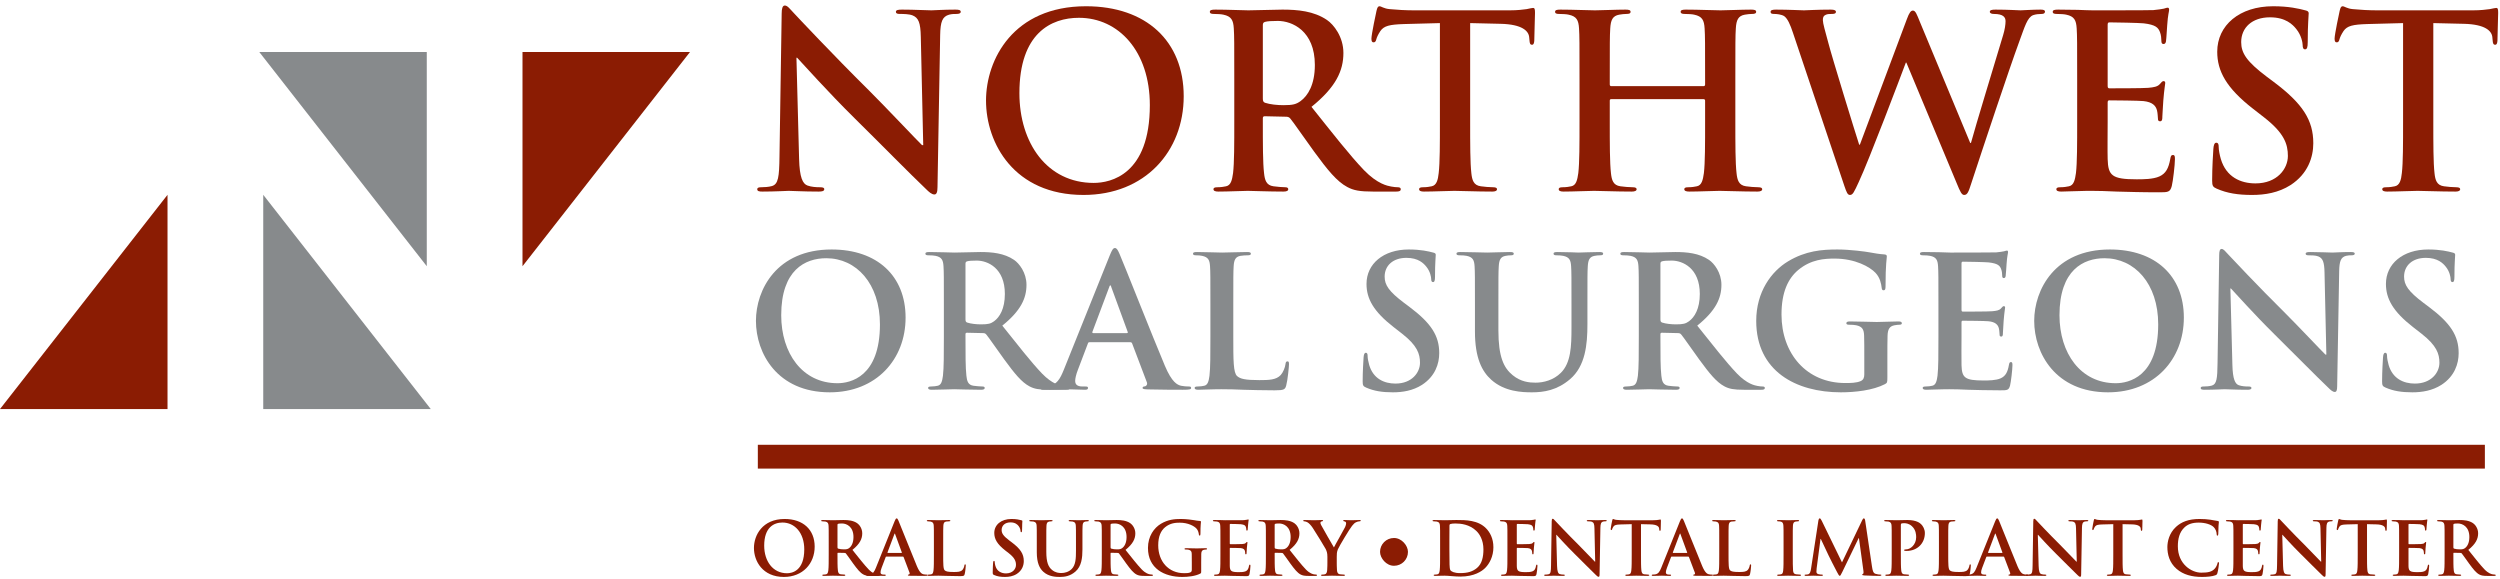 <svg xmlns="http://www.w3.org/2000/svg" width="350" height="81" viewBox="0 0 350 81" fill="none"><g clip-path="url(#clip0_8342_7339)"><g clip-path="url(#clip1_8342_7339)"><path d="M111.501 8.086L111.873 22.238C111.941 24.867 112.381 25.743 113.059 25.979C113.635 26.181 114.278 26.215 114.82 26.215C115.193 26.215 115.396 26.282 115.396 26.484C115.396 26.754 115.091 26.821 114.617 26.821C112.415 26.821 111.06 26.72 110.417 26.72C110.112 26.72 108.52 26.821 106.758 26.821C106.318 26.821 106.013 26.787 106.013 26.484C106.013 26.282 106.216 26.215 106.555 26.215C106.995 26.215 107.605 26.181 108.079 26.046C108.96 25.776 109.095 24.799 109.129 21.868L109.434 1.919C109.434 1.245 109.536 0.773 109.875 0.773C110.247 0.773 110.552 1.212 111.128 1.818C111.535 2.256 116.684 7.749 121.63 12.635C123.933 14.926 128.506 19.779 129.082 20.318H129.252L128.913 5.188C128.879 3.132 128.574 2.492 127.761 2.155C127.253 1.953 126.44 1.953 125.966 1.953C125.559 1.953 125.424 1.852 125.424 1.65C125.424 1.38 125.796 1.346 126.304 1.346C128.066 1.346 129.692 1.447 130.403 1.447C130.776 1.447 132.063 1.346 133.723 1.346C134.164 1.346 134.503 1.38 134.503 1.65C134.503 1.852 134.299 1.953 133.893 1.953C133.554 1.953 133.283 1.953 132.876 2.054C131.928 2.323 131.657 3.031 131.623 4.918L131.25 26.181C131.25 26.922 131.115 27.226 130.81 27.226C130.437 27.226 130.031 26.855 129.658 26.484C127.524 24.462 123.188 20.048 119.665 16.577C115.972 12.938 112.212 8.726 111.602 8.086H111.501Z" fill="#8B1C03"></path><path d="M151.695 27.293C141.972 27.293 138.043 20.048 138.043 14.084C138.043 8.322 141.871 0.875 152.033 0.875C160.469 0.875 165.719 5.761 165.719 13.477C165.719 21.194 160.299 27.293 151.695 27.293ZM153.117 25.608C155.489 25.608 160.977 24.462 160.977 14.724C160.977 7.176 156.607 2.492 151.051 2.492C147.155 2.492 142.717 4.649 142.717 13.039C142.717 20.048 146.613 25.608 153.117 25.608Z" fill="#8B1C03"></path><path d="M172.799 17.049V11.118C172.799 5.996 172.799 5.053 172.731 3.975C172.664 2.829 172.393 2.29 171.275 2.054C171.004 1.987 170.428 1.953 169.954 1.953C169.581 1.953 169.378 1.885 169.378 1.65C169.378 1.414 169.615 1.346 170.123 1.346C171.918 1.346 174.053 1.447 174.764 1.447C175.916 1.447 178.49 1.346 179.541 1.346C181.675 1.346 183.944 1.548 185.774 2.795C186.722 3.435 188.077 5.154 188.077 7.412C188.077 9.905 187.027 12.197 183.606 14.96C186.621 18.734 188.958 21.733 190.957 23.822C192.854 25.776 194.243 26.012 194.751 26.113C195.124 26.181 195.428 26.215 195.699 26.215C195.97 26.215 196.106 26.316 196.106 26.484C196.106 26.754 195.869 26.821 195.462 26.821H192.244C190.347 26.821 189.5 26.653 188.619 26.181C187.163 25.406 185.875 23.822 183.978 21.227C182.623 19.374 181.065 17.083 180.625 16.577C180.455 16.375 180.252 16.341 180.015 16.341L177.068 16.274C176.898 16.274 176.797 16.341 176.797 16.544V17.015C176.797 20.149 176.797 22.811 176.966 24.227C177.068 25.204 177.271 25.945 178.287 26.08C178.795 26.147 179.541 26.215 179.947 26.215C180.218 26.215 180.354 26.316 180.354 26.484C180.354 26.72 180.116 26.821 179.676 26.821C177.711 26.821 175.204 26.72 174.696 26.72C174.053 26.72 171.918 26.821 170.563 26.821C170.123 26.821 169.886 26.72 169.886 26.484C169.886 26.316 170.021 26.215 170.428 26.215C170.936 26.215 171.343 26.147 171.647 26.08C172.325 25.945 172.494 25.204 172.63 24.227C172.799 22.811 172.799 20.149 172.799 17.049ZM176.797 3.537V13.78C176.797 14.151 176.864 14.286 177.101 14.387C177.813 14.623 178.829 14.724 179.676 14.724C181.031 14.724 181.471 14.589 182.081 14.151C183.098 13.41 184.08 11.86 184.08 9.097C184.08 4.312 180.896 2.93 178.897 2.93C178.05 2.93 177.44 2.964 177.101 3.065C176.864 3.132 176.797 3.267 176.797 3.537Z" fill="#8B1C03"></path><path d="M201.587 17.049V3.233L196.539 3.368C194.575 3.435 193.762 3.604 193.253 4.345C192.915 4.851 192.745 5.255 192.678 5.525C192.61 5.794 192.508 5.929 192.305 5.929C192.068 5.929 192 5.761 192 5.39C192 4.851 192.644 1.784 192.711 1.515C192.813 1.077 192.915 0.875 193.118 0.875C193.389 0.875 193.728 1.212 194.575 1.279C195.557 1.38 196.844 1.447 197.962 1.447H211.377C212.461 1.447 213.207 1.346 213.715 1.279C214.223 1.178 214.494 1.11 214.629 1.11C214.866 1.11 214.9 1.313 214.9 1.818C214.9 2.526 214.799 4.851 214.799 5.727C214.765 6.064 214.697 6.266 214.494 6.266C214.223 6.266 214.155 6.098 214.121 5.592L214.087 5.221C214.02 4.345 213.105 3.402 210.09 3.334L205.822 3.233V17.049C205.822 20.149 205.822 22.811 205.991 24.26C206.093 25.204 206.296 25.945 207.312 26.08C207.786 26.147 208.532 26.215 209.04 26.215C209.412 26.215 209.582 26.316 209.582 26.484C209.582 26.72 209.311 26.821 208.938 26.821C206.702 26.821 204.568 26.72 203.62 26.72C202.84 26.72 200.706 26.821 199.351 26.821C198.911 26.821 198.674 26.72 198.674 26.484C198.674 26.316 198.809 26.215 199.216 26.215C199.724 26.215 200.13 26.147 200.435 26.08C201.113 25.945 201.316 25.204 201.418 24.227C201.587 22.811 201.587 20.149 201.587 17.049Z" fill="#8B1C03"></path><path d="M225.57 12.062H238.511C238.612 12.062 238.714 11.995 238.714 11.826V11.118C238.714 5.996 238.714 5.053 238.646 3.975C238.578 2.829 238.307 2.29 237.189 2.054C236.918 1.987 236.343 1.953 235.868 1.953C235.496 1.953 235.292 1.885 235.292 1.65C235.292 1.414 235.53 1.346 236.004 1.346C237.833 1.346 239.967 1.447 240.882 1.447C241.695 1.447 243.829 1.346 245.15 1.346C245.625 1.346 245.862 1.414 245.862 1.65C245.862 1.885 245.659 1.953 245.252 1.953C244.981 1.953 244.676 1.987 244.27 2.054C243.355 2.222 243.084 2.795 243.016 3.975C242.948 5.053 242.948 5.996 242.948 11.118V17.049C242.948 20.149 242.948 22.811 243.118 24.26C243.219 25.204 243.423 25.945 244.439 26.08C244.913 26.147 245.659 26.215 246.167 26.215C246.539 26.215 246.709 26.316 246.709 26.484C246.709 26.72 246.438 26.821 246.031 26.821C243.829 26.821 241.695 26.72 240.746 26.72C239.967 26.72 237.833 26.821 236.512 26.821C236.038 26.821 235.801 26.72 235.801 26.484C235.801 26.316 235.936 26.215 236.343 26.215C236.851 26.215 237.257 26.147 237.562 26.08C238.24 25.945 238.409 25.204 238.545 24.227C238.714 22.811 238.714 20.149 238.714 17.049V14.084C238.714 13.949 238.612 13.882 238.511 13.882H225.57C225.468 13.882 225.367 13.915 225.367 14.084V17.049C225.367 20.149 225.367 22.811 225.536 24.26C225.638 25.204 225.841 25.945 226.857 26.08C227.332 26.147 228.077 26.215 228.585 26.215C228.958 26.215 229.127 26.316 229.127 26.484C229.127 26.72 228.856 26.821 228.449 26.821C226.247 26.821 224.113 26.72 223.165 26.72C222.386 26.72 220.251 26.821 218.896 26.821C218.456 26.821 218.219 26.72 218.219 26.484C218.219 26.316 218.354 26.215 218.761 26.215C219.269 26.215 219.676 26.147 219.98 26.08C220.658 25.945 220.827 25.204 220.963 24.227C221.132 22.811 221.132 20.149 221.132 17.049V11.118C221.132 5.996 221.132 5.053 221.064 3.975C220.997 2.829 220.726 2.29 219.608 2.054C219.337 1.987 218.761 1.953 218.287 1.953C217.914 1.953 217.711 1.885 217.711 1.65C217.711 1.414 217.948 1.346 218.422 1.346C220.251 1.346 222.386 1.447 223.3 1.447C224.113 1.447 226.247 1.346 227.569 1.346C228.043 1.346 228.28 1.414 228.28 1.65C228.28 1.885 228.077 1.953 227.67 1.953C227.399 1.953 227.094 1.987 226.688 2.054C225.773 2.222 225.502 2.795 225.434 3.975C225.367 5.053 225.367 5.996 225.367 11.118V11.826C225.367 11.995 225.468 12.062 225.57 12.062Z" fill="#8B1C03"></path><path d="M258.216 26.046L251.034 4.649C250.627 3.402 250.255 2.593 249.781 2.256C249.408 2.02 248.73 1.953 248.425 1.953C248.087 1.953 247.883 1.919 247.883 1.65C247.883 1.414 248.154 1.346 248.629 1.346C250.39 1.346 252.254 1.447 252.558 1.447C252.863 1.447 254.354 1.346 256.319 1.346C256.793 1.346 257.03 1.447 257.03 1.65C257.03 1.919 256.759 1.953 256.42 1.953C256.149 1.953 255.811 1.953 255.573 2.088C255.268 2.222 255.201 2.458 255.201 2.829C255.201 3.267 255.539 4.413 255.946 5.929C256.522 8.153 259.672 18.363 260.282 20.25H260.384L266.956 2.694C267.294 1.751 267.532 1.481 267.803 1.481C268.175 1.481 268.345 1.987 268.785 3.065L275.831 20.014H275.933C276.543 17.757 279.253 8.861 280.438 4.918C280.676 4.143 280.777 3.435 280.777 2.964C280.777 2.425 280.472 1.953 279.151 1.953C278.812 1.953 278.575 1.852 278.575 1.65C278.575 1.414 278.846 1.346 279.354 1.346C281.15 1.346 282.573 1.447 282.878 1.447C283.115 1.447 284.571 1.346 285.689 1.346C286.062 1.346 286.299 1.414 286.299 1.616C286.299 1.852 286.13 1.953 285.825 1.953C285.486 1.953 285.012 1.987 284.639 2.121C283.826 2.425 283.453 3.772 282.742 5.693C281.184 9.939 277.627 20.655 275.967 25.709C275.594 26.889 275.425 27.293 274.984 27.293C274.646 27.293 274.442 26.889 273.934 25.642L266.888 8.76H266.82C266.177 10.478 261.671 22.407 260.214 25.507C259.571 26.889 259.401 27.293 258.995 27.293C258.656 27.293 258.521 26.922 258.216 26.046Z" fill="#8B1C03"></path><path d="M290.803 17.049V11.118C290.803 5.996 290.803 5.053 290.735 3.975C290.668 2.829 290.397 2.29 289.279 2.054C289.008 1.987 288.432 1.953 287.958 1.953C287.585 1.953 287.382 1.885 287.382 1.65C287.382 1.414 287.619 1.346 288.127 1.346C289.042 1.346 290.024 1.38 290.871 1.38C291.752 1.414 292.531 1.447 293.005 1.447C294.089 1.447 300.831 1.447 301.474 1.414C302.118 1.346 302.66 1.279 302.931 1.212C303.1 1.178 303.303 1.077 303.473 1.077C303.642 1.077 303.676 1.212 303.676 1.38C303.676 1.616 303.507 2.02 303.405 3.57C303.371 3.907 303.303 5.39 303.236 5.794C303.202 5.963 303.134 6.165 302.897 6.165C302.66 6.165 302.592 5.996 302.592 5.693C302.592 5.457 302.558 4.884 302.389 4.48C302.152 3.874 301.813 3.469 300.119 3.267C299.543 3.2 295.986 3.132 295.309 3.132C295.139 3.132 295.072 3.233 295.072 3.469V11.995C295.072 12.23 295.105 12.365 295.309 12.365C296.054 12.365 299.95 12.365 300.729 12.298C301.542 12.23 302.05 12.129 302.355 11.792C302.592 11.523 302.728 11.354 302.897 11.354C303.032 11.354 303.134 11.422 303.134 11.624C303.134 11.826 302.999 12.365 302.863 14.084C302.829 14.758 302.728 16.105 302.728 16.341C302.728 16.611 302.728 16.982 302.423 16.982C302.186 16.982 302.118 16.847 302.118 16.678C302.084 16.341 302.084 15.903 301.982 15.465C301.813 14.791 301.339 14.286 300.085 14.151C299.442 14.084 296.088 14.05 295.275 14.05C295.105 14.05 295.072 14.185 295.072 14.387V17.049C295.072 18.195 295.038 21.295 295.072 22.272C295.139 24.597 295.681 25.103 299.137 25.103C300.017 25.103 301.44 25.103 302.321 24.698C303.202 24.294 303.608 23.586 303.846 22.205C303.913 21.834 303.981 21.699 304.218 21.699C304.489 21.699 304.489 21.969 304.489 22.306C304.489 23.081 304.218 25.372 304.049 26.046C303.812 26.922 303.507 26.922 302.219 26.922C299.679 26.922 297.816 26.855 296.359 26.821C294.902 26.754 293.852 26.72 292.836 26.72C292.463 26.72 291.718 26.72 290.905 26.754C290.126 26.754 289.245 26.821 288.567 26.821C288.127 26.821 287.89 26.72 287.89 26.484C287.89 26.316 288.025 26.215 288.432 26.215C288.94 26.215 289.347 26.147 289.651 26.08C290.329 25.945 290.498 25.204 290.634 24.227C290.803 22.811 290.803 20.149 290.803 17.049Z" fill="#8B1C03"></path><path d="M315.29 27.293C313.325 27.293 311.801 27.057 310.344 26.417C309.802 26.181 309.701 26.012 309.701 25.271C309.701 23.418 309.836 21.396 309.87 20.857C309.904 20.351 310.005 19.981 310.276 19.981C310.581 19.981 310.615 20.284 310.615 20.553C310.615 20.992 310.751 21.699 310.92 22.272C311.665 24.766 313.664 25.675 315.764 25.675C318.813 25.675 320.304 23.62 320.304 21.834C320.304 20.183 319.796 18.633 316.984 16.442L315.426 15.229C311.699 12.332 310.412 9.973 310.412 7.243C310.412 3.537 313.529 0.875 318.237 0.875C320.439 0.875 321.862 1.212 322.743 1.447C323.048 1.515 323.217 1.616 323.217 1.852C323.217 2.29 323.082 3.267 323.082 5.895C323.082 6.637 322.98 6.906 322.709 6.906C322.472 6.906 322.37 6.704 322.37 6.3C322.37 5.996 322.201 4.952 321.489 4.076C320.981 3.435 319.999 2.425 317.797 2.425C315.29 2.425 313.766 3.874 313.766 5.895C313.766 7.445 314.545 8.625 317.357 10.748L318.305 11.455C322.404 14.522 323.861 16.847 323.861 20.048C323.861 22.003 323.115 24.328 320.676 25.911C318.983 26.99 317.086 27.293 315.29 27.293Z" fill="#8B1C03"></path><path d="M336.43 17.049V3.233L331.382 3.368C329.417 3.435 328.604 3.604 328.096 4.345C327.758 4.851 327.588 5.255 327.52 5.525C327.453 5.794 327.351 5.929 327.148 5.929C326.911 5.929 326.843 5.761 326.843 5.39C326.843 4.851 327.487 1.784 327.554 1.515C327.656 1.077 327.758 0.875 327.961 0.875C328.232 0.875 328.571 1.212 329.417 1.279C330.4 1.38 331.687 1.447 332.805 1.447H346.22C347.304 1.447 348.049 1.346 348.557 1.279C349.066 1.178 349.337 1.11 349.472 1.11C349.709 1.11 349.743 1.313 349.743 1.818C349.743 2.526 349.642 4.851 349.642 5.727C349.608 6.064 349.54 6.266 349.337 6.266C349.066 6.266 348.998 6.098 348.964 5.592L348.93 5.221C348.862 4.345 347.948 3.402 344.933 3.334L340.664 3.233V17.049C340.664 20.149 340.664 22.811 340.834 24.26C340.935 25.204 341.139 25.945 342.155 26.08C342.629 26.147 343.374 26.215 343.883 26.215C344.255 26.215 344.425 26.316 344.425 26.484C344.425 26.72 344.154 26.821 343.781 26.821C341.545 26.821 339.411 26.72 338.462 26.72C337.683 26.72 335.549 26.821 334.194 26.821C333.754 26.821 333.516 26.72 333.516 26.484C333.516 26.316 333.652 26.215 334.059 26.215C334.567 26.215 334.973 26.147 335.278 26.08C335.956 25.945 336.159 25.204 336.26 24.227C336.43 22.811 336.43 20.149 336.43 17.049Z" fill="#8B1C03"></path><path d="M116.166 54.925C108.806 54.925 105.831 49.441 105.831 44.926C105.831 40.564 108.729 34.927 116.422 34.927C122.807 34.927 126.782 38.625 126.782 44.467C126.782 50.308 122.679 54.925 116.166 54.925ZM117.243 53.65C119.038 53.65 123.192 52.782 123.192 45.411C123.192 39.697 119.884 36.151 115.678 36.151C112.729 36.151 109.37 37.784 109.37 44.135C109.37 49.441 112.319 53.65 117.243 53.65Z" fill="#878A8C"></path><path d="M132.142 47.171V42.681C132.142 38.804 132.142 38.09 132.09 37.273C132.039 36.406 131.834 35.998 130.988 35.819C130.782 35.769 130.347 35.743 129.987 35.743C129.705 35.743 129.552 35.692 129.552 35.513C129.552 35.335 129.731 35.284 130.116 35.284C131.475 35.284 133.09 35.36 133.629 35.36C134.501 35.36 136.45 35.284 137.245 35.284C138.86 35.284 140.578 35.437 141.963 36.381C142.681 36.865 143.707 38.166 143.707 39.875C143.707 41.763 142.912 43.498 140.322 45.589C142.604 48.446 144.374 50.716 145.887 52.298C147.323 53.777 148.374 53.956 148.759 54.032C149.041 54.084 149.272 54.109 149.477 54.109C149.682 54.109 149.785 54.185 149.785 54.313C149.785 54.517 149.605 54.568 149.297 54.568H146.861C145.425 54.568 144.784 54.441 144.117 54.084C143.015 53.497 142.04 52.298 140.604 50.334C139.578 48.931 138.399 47.196 138.065 46.814C137.937 46.66 137.783 46.635 137.604 46.635L135.373 46.584C135.245 46.584 135.168 46.635 135.168 46.788V47.145C135.168 49.517 135.168 51.533 135.296 52.604C135.373 53.344 135.527 53.905 136.296 54.007C136.681 54.058 137.245 54.109 137.552 54.109C137.758 54.109 137.86 54.185 137.86 54.313C137.86 54.492 137.681 54.568 137.347 54.568C135.86 54.568 133.962 54.492 133.578 54.492C133.09 54.492 131.475 54.568 130.449 54.568C130.116 54.568 129.936 54.492 129.936 54.313C129.936 54.185 130.039 54.109 130.347 54.109C130.731 54.109 131.039 54.058 131.27 54.007C131.783 53.905 131.911 53.344 132.013 52.604C132.142 51.533 132.142 49.517 132.142 47.171ZM135.168 36.942V44.696C135.168 44.977 135.219 45.079 135.398 45.156C135.937 45.334 136.706 45.411 137.347 45.411C138.373 45.411 138.706 45.309 139.168 44.977C139.937 44.416 140.681 43.242 140.681 41.151C140.681 37.529 138.27 36.483 136.757 36.483C136.116 36.483 135.655 36.508 135.398 36.585C135.219 36.636 135.168 36.738 135.168 36.942Z" fill="#878A8C"></path><path d="M158.244 47.91H152.526C152.397 47.91 152.346 47.962 152.295 48.114L150.91 51.762C150.654 52.4 150.525 53.012 150.525 53.318C150.525 53.777 150.756 54.109 151.551 54.109H151.936C152.243 54.109 152.32 54.16 152.32 54.313C152.32 54.517 152.167 54.568 151.884 54.568C151.064 54.568 149.961 54.492 149.166 54.492C148.884 54.492 147.474 54.568 146.14 54.568C145.807 54.568 145.653 54.517 145.653 54.313C145.653 54.16 145.756 54.109 145.961 54.109C146.191 54.109 146.55 54.084 146.756 54.058C147.935 53.905 148.423 53.038 148.935 51.762L155.372 35.743C155.68 35.003 155.834 34.723 156.09 34.723C156.321 34.723 156.475 34.952 156.731 35.539C157.347 36.942 161.45 47.349 163.091 51.227C164.065 53.522 164.809 53.879 165.348 54.007C165.732 54.084 166.117 54.109 166.425 54.109C166.63 54.109 166.758 54.135 166.758 54.313C166.758 54.517 166.527 54.568 165.578 54.568C164.655 54.568 162.783 54.568 160.732 54.517C160.27 54.492 159.962 54.492 159.962 54.313C159.962 54.16 160.065 54.109 160.321 54.084C160.501 54.032 160.68 53.803 160.552 53.497L158.501 48.089C158.449 47.962 158.372 47.91 158.244 47.91ZM153.038 46.635H157.757C157.885 46.635 157.911 46.559 157.885 46.482L155.577 40.181C155.552 40.079 155.526 39.952 155.449 39.952C155.372 39.952 155.321 40.079 155.295 40.181L152.936 46.456C152.91 46.559 152.936 46.635 153.038 46.635Z" fill="#878A8C"></path><path d="M172.661 42.681V47.171C172.661 50.436 172.661 52.196 173.2 52.655C173.636 53.038 174.302 53.216 176.303 53.216C177.662 53.216 178.662 53.191 179.303 52.502C179.611 52.17 179.918 51.456 179.97 50.971C179.995 50.742 180.047 50.589 180.252 50.589C180.431 50.589 180.457 50.716 180.457 51.023C180.457 51.303 180.277 53.216 180.072 53.956C179.918 54.517 179.79 54.645 178.457 54.645C176.61 54.645 175.277 54.594 174.123 54.568C172.969 54.517 172.046 54.492 170.994 54.492C170.712 54.492 170.148 54.492 169.533 54.517C168.943 54.517 168.276 54.568 167.763 54.568C167.43 54.568 167.25 54.492 167.25 54.313C167.25 54.185 167.353 54.109 167.661 54.109C168.045 54.109 168.353 54.058 168.584 54.007C169.097 53.905 169.225 53.344 169.327 52.604C169.456 51.533 169.456 49.517 169.456 47.171V42.681C169.456 38.804 169.456 38.09 169.404 37.273C169.353 36.406 169.148 35.998 168.302 35.819C168.096 35.769 167.789 35.743 167.455 35.743C167.173 35.743 167.019 35.692 167.019 35.513C167.019 35.335 167.199 35.284 167.584 35.284C168.789 35.284 170.404 35.36 171.097 35.36C171.712 35.36 173.584 35.284 174.584 35.284C174.943 35.284 175.123 35.335 175.123 35.513C175.123 35.692 174.969 35.743 174.661 35.743C174.379 35.743 173.969 35.769 173.661 35.819C172.969 35.947 172.764 36.381 172.712 37.273C172.661 38.09 172.661 38.804 172.661 42.681Z" fill="#878A8C"></path><path d="M195.004 54.925C193.517 54.925 192.363 54.747 191.26 54.262C190.85 54.084 190.773 53.956 190.773 53.395C190.773 51.992 190.875 50.461 190.901 50.053C190.927 49.67 191.004 49.39 191.209 49.39C191.439 49.39 191.465 49.62 191.465 49.824C191.465 50.155 191.568 50.691 191.696 51.124C192.26 53.012 193.773 53.701 195.363 53.701C197.671 53.701 198.799 52.145 198.799 50.793C198.799 49.543 198.415 48.37 196.286 46.712L195.107 45.793C192.286 43.599 191.311 41.814 191.311 39.748C191.311 36.942 193.671 34.927 197.235 34.927C198.902 34.927 199.979 35.182 200.646 35.36C200.876 35.411 201.005 35.488 201.005 35.666C201.005 35.998 200.902 36.738 200.902 38.727C200.902 39.289 200.825 39.493 200.62 39.493C200.441 39.493 200.364 39.34 200.364 39.034C200.364 38.804 200.235 38.013 199.697 37.35C199.312 36.865 198.569 36.1 196.902 36.1C195.004 36.1 193.85 37.197 193.85 38.727C193.85 39.901 194.44 40.794 196.568 42.401L197.286 42.936C200.389 45.258 201.492 47.018 201.492 49.441C201.492 50.92 200.928 52.681 199.081 53.879C197.799 54.696 196.363 54.925 195.004 54.925Z" fill="#878A8C"></path><path d="M206.493 46.406V42.681C206.493 38.804 206.493 38.09 206.442 37.273C206.391 36.406 206.186 35.998 205.339 35.819C205.134 35.769 204.698 35.743 204.339 35.743C204.057 35.743 203.903 35.692 203.903 35.513C203.903 35.335 204.083 35.284 204.467 35.284C205.827 35.284 207.442 35.36 208.211 35.36C208.827 35.36 210.442 35.284 211.366 35.284C211.75 35.284 211.93 35.335 211.93 35.513C211.93 35.692 211.776 35.743 211.52 35.743C211.237 35.743 211.084 35.769 210.776 35.819C210.083 35.947 209.878 36.381 209.827 37.273C209.776 38.09 209.776 38.804 209.776 42.681V46.252C209.776 49.951 210.519 51.507 211.776 52.527C212.93 53.471 214.11 53.573 214.981 53.573C216.11 53.573 217.495 53.216 218.52 52.196C219.931 50.793 220.008 48.497 220.008 45.87V42.681C220.008 38.804 220.008 38.09 219.956 37.273C219.905 36.406 219.7 35.998 218.854 35.819C218.649 35.769 218.213 35.743 217.931 35.743C217.648 35.743 217.495 35.692 217.495 35.513C217.495 35.335 217.674 35.284 218.033 35.284C219.341 35.284 220.957 35.36 220.982 35.36C221.29 35.36 222.905 35.284 223.906 35.284C224.265 35.284 224.444 35.335 224.444 35.513C224.444 35.692 224.29 35.743 223.983 35.743C223.7 35.743 223.547 35.769 223.239 35.819C222.546 35.947 222.341 36.381 222.29 37.273C222.239 38.09 222.239 38.804 222.239 42.681V45.411C222.239 48.242 221.957 51.252 219.803 53.089C217.982 54.645 216.135 54.925 214.469 54.925C213.109 54.925 210.648 54.849 208.776 53.165C207.468 51.992 206.493 50.104 206.493 46.406Z" fill="#878A8C"></path><path d="M229.433 47.171V42.681C229.433 38.804 229.433 38.09 229.382 37.273C229.331 36.406 229.126 35.998 228.279 35.819C228.074 35.769 227.638 35.743 227.279 35.743C226.997 35.743 226.843 35.692 226.843 35.513C226.843 35.335 227.023 35.284 227.408 35.284C228.767 35.284 230.382 35.36 230.921 35.36C231.793 35.36 233.742 35.284 234.537 35.284C236.152 35.284 237.87 35.437 239.255 36.381C239.973 36.865 240.999 38.166 240.999 39.875C240.999 41.763 240.204 43.498 237.614 45.589C239.896 48.446 241.666 50.716 243.179 52.298C244.615 53.777 245.666 53.956 246.051 54.032C246.333 54.084 246.564 54.109 246.769 54.109C246.974 54.109 247.077 54.185 247.077 54.313C247.077 54.517 246.897 54.568 246.589 54.568H244.153C242.717 54.568 242.076 54.441 241.409 54.084C240.307 53.497 239.332 52.298 237.896 50.334C236.87 48.931 235.691 47.196 235.357 46.814C235.229 46.66 235.075 46.635 234.896 46.635L232.665 46.584C232.536 46.584 232.459 46.635 232.459 46.788V47.145C232.459 49.517 232.459 51.533 232.588 52.604C232.665 53.344 232.818 53.905 233.588 54.007C233.972 54.058 234.537 54.109 234.844 54.109C235.049 54.109 235.152 54.185 235.152 54.313C235.152 54.492 234.973 54.568 234.639 54.568C233.152 54.568 231.254 54.492 230.87 54.492C230.382 54.492 228.767 54.568 227.741 54.568C227.408 54.568 227.228 54.492 227.228 54.313C227.228 54.185 227.331 54.109 227.638 54.109C228.023 54.109 228.331 54.058 228.562 54.007C229.074 53.905 229.203 53.344 229.305 52.604C229.433 51.533 229.433 49.517 229.433 47.171ZM232.459 36.942V44.696C232.459 44.977 232.511 45.079 232.69 45.156C233.229 45.334 233.998 45.411 234.639 45.411C235.665 45.411 235.998 45.309 236.46 44.977C237.229 44.416 237.973 43.242 237.973 41.151C237.973 37.529 235.562 36.483 234.049 36.483C233.408 36.483 232.947 36.508 232.69 36.585C232.511 36.636 232.459 36.738 232.459 36.942Z" fill="#878A8C"></path><path d="M264.232 50.053V52.859C264.232 53.548 264.207 53.599 263.899 53.777C262.232 54.645 259.719 54.925 257.719 54.925C251.436 54.925 245.871 51.966 245.871 44.926C245.871 40.845 248 37.988 250.333 36.585C252.795 35.105 255.077 34.927 257.232 34.927C259.001 34.927 261.258 35.233 261.771 35.335C262.309 35.437 263.207 35.59 263.796 35.615C264.104 35.641 264.155 35.743 264.155 35.922C264.155 36.202 263.976 36.916 263.976 40.105C263.976 40.513 263.899 40.641 263.694 40.641C263.514 40.641 263.463 40.513 263.437 40.309C263.36 39.722 263.232 38.906 262.565 38.192C261.796 37.376 259.745 36.202 256.847 36.202C255.436 36.202 253.564 36.304 251.769 37.784C250.333 38.983 249.41 40.896 249.41 44.033C249.41 49.517 252.923 53.624 258.334 53.624C259.001 53.624 259.899 53.624 260.514 53.344C260.899 53.165 261.001 52.834 261.001 52.4V50.002C261.001 48.727 261.001 47.757 260.976 46.992C260.95 46.125 260.719 45.717 259.873 45.538C259.668 45.487 259.232 45.462 258.873 45.462C258.642 45.462 258.488 45.411 258.488 45.258C258.488 45.053 258.668 45.002 259.027 45.002C260.36 45.002 261.976 45.079 262.745 45.079C263.54 45.079 264.899 45.002 265.745 45.002C266.079 45.002 266.258 45.053 266.258 45.258C266.258 45.411 266.104 45.462 265.925 45.462C265.72 45.462 265.54 45.487 265.232 45.538C264.54 45.666 264.284 46.099 264.258 46.992C264.232 47.757 264.232 48.778 264.232 50.053Z" fill="#878A8C"></path><path d="M271.38 47.171V42.681C271.38 38.804 271.38 38.09 271.329 37.273C271.278 36.406 271.073 35.998 270.226 35.819C270.021 35.769 269.585 35.743 269.226 35.743C268.944 35.743 268.79 35.692 268.79 35.513C268.79 35.335 268.97 35.284 269.355 35.284C270.047 35.284 270.791 35.309 271.432 35.309C272.098 35.335 272.688 35.36 273.047 35.36C273.868 35.36 278.971 35.36 279.458 35.335C279.945 35.284 280.356 35.233 280.561 35.182C280.689 35.156 280.843 35.08 280.971 35.08C281.099 35.08 281.125 35.182 281.125 35.309C281.125 35.488 280.997 35.794 280.92 36.967C280.894 37.222 280.843 38.345 280.792 38.651C280.766 38.779 280.715 38.931 280.535 38.931C280.356 38.931 280.305 38.804 280.305 38.574C280.305 38.396 280.279 37.962 280.151 37.656C279.971 37.197 279.715 36.891 278.432 36.738C277.997 36.687 275.304 36.636 274.791 36.636C274.663 36.636 274.612 36.712 274.612 36.891V43.344C274.612 43.523 274.637 43.625 274.791 43.625C275.355 43.625 278.304 43.625 278.894 43.574C279.51 43.523 279.894 43.447 280.125 43.191C280.305 42.987 280.407 42.86 280.535 42.86C280.638 42.86 280.715 42.911 280.715 43.064C280.715 43.217 280.612 43.625 280.51 44.926C280.484 45.436 280.407 46.456 280.407 46.635C280.407 46.839 280.407 47.12 280.176 47.12C279.997 47.12 279.945 47.018 279.945 46.89C279.92 46.635 279.92 46.303 279.843 45.972C279.715 45.462 279.356 45.079 278.407 44.977C277.92 44.926 275.381 44.901 274.765 44.901C274.637 44.901 274.612 45.002 274.612 45.156V47.171C274.612 48.038 274.586 50.385 274.612 51.124C274.663 52.885 275.073 53.267 277.689 53.267C278.356 53.267 279.433 53.267 280.099 52.961C280.766 52.655 281.074 52.119 281.253 51.074C281.305 50.793 281.356 50.691 281.535 50.691C281.741 50.691 281.741 50.895 281.741 51.15C281.741 51.737 281.535 53.471 281.407 53.981C281.228 54.645 280.997 54.645 280.022 54.645C278.099 54.645 276.689 54.594 275.586 54.568C274.483 54.517 273.688 54.492 272.919 54.492C272.637 54.492 272.073 54.492 271.457 54.517C270.868 54.517 270.201 54.568 269.688 54.568C269.355 54.568 269.175 54.492 269.175 54.313C269.175 54.185 269.278 54.109 269.585 54.109C269.97 54.109 270.278 54.058 270.508 54.007C271.021 53.905 271.15 53.344 271.252 52.604C271.38 51.533 271.38 49.517 271.38 47.171Z" fill="#878A8C"></path><path d="M295.123 54.925C287.763 54.925 284.788 49.441 284.788 44.926C284.788 40.564 287.686 34.927 295.379 34.927C301.764 34.927 305.739 38.625 305.739 44.467C305.739 50.308 301.636 54.925 295.123 54.925ZM296.2 53.65C297.995 53.65 302.149 52.782 302.149 45.411C302.149 39.697 298.841 36.151 294.635 36.151C291.686 36.151 288.327 37.784 288.327 44.135C288.327 49.441 291.276 53.65 296.2 53.65Z" fill="#878A8C"></path><path d="M312.253 40.386L312.535 51.099C312.586 53.089 312.919 53.752 313.432 53.93C313.868 54.084 314.355 54.109 314.766 54.109C315.048 54.109 315.202 54.16 315.202 54.313C315.202 54.517 314.971 54.568 314.612 54.568C312.945 54.568 311.919 54.492 311.432 54.492C311.201 54.492 309.996 54.568 308.662 54.568C308.329 54.568 308.098 54.543 308.098 54.313C308.098 54.16 308.252 54.109 308.508 54.109C308.842 54.109 309.303 54.084 309.662 53.981C310.329 53.777 310.432 53.038 310.457 50.818L310.688 35.718C310.688 35.207 310.765 34.85 311.022 34.85C311.304 34.85 311.534 35.182 311.97 35.641C312.278 35.973 316.176 40.13 319.92 43.829C321.664 45.564 325.126 49.237 325.562 49.645H325.69L325.434 38.192C325.408 36.636 325.177 36.151 324.562 35.896C324.177 35.743 323.561 35.743 323.202 35.743C322.895 35.743 322.792 35.666 322.792 35.513C322.792 35.309 323.074 35.284 323.459 35.284C324.792 35.284 326.023 35.36 326.562 35.36C326.844 35.36 327.818 35.284 329.075 35.284C329.408 35.284 329.665 35.309 329.665 35.513C329.665 35.666 329.511 35.743 329.203 35.743C328.947 35.743 328.742 35.743 328.434 35.819C327.716 36.024 327.511 36.559 327.485 37.988L327.203 54.084C327.203 54.645 327.1 54.874 326.87 54.874C326.587 54.874 326.28 54.594 325.998 54.313C324.382 52.782 321.1 49.441 318.433 46.814C315.638 44.059 312.791 40.87 312.329 40.386H312.253Z" fill="#878A8C"></path><path d="M337.724 54.925C336.236 54.925 335.082 54.747 333.98 54.262C333.569 54.084 333.493 53.956 333.493 53.395C333.493 51.992 333.595 50.461 333.621 50.053C333.646 49.67 333.723 49.39 333.928 49.39C334.159 49.39 334.185 49.62 334.185 49.824C334.185 50.155 334.288 50.691 334.416 51.124C334.98 53.012 336.493 53.701 338.083 53.701C340.391 53.701 341.519 52.145 341.519 50.793C341.519 49.543 341.134 48.37 339.006 46.712L337.826 45.793C335.006 43.599 334.031 41.814 334.031 39.748C334.031 36.942 336.39 34.927 339.955 34.927C341.622 34.927 342.699 35.182 343.365 35.36C343.596 35.411 343.724 35.488 343.724 35.666C343.724 35.998 343.622 36.738 343.622 38.727C343.622 39.289 343.545 39.493 343.34 39.493C343.16 39.493 343.083 39.34 343.083 39.034C343.083 38.804 342.955 38.013 342.417 37.35C342.032 36.865 341.288 36.1 339.621 36.1C337.724 36.1 336.57 37.197 336.57 38.727C336.57 39.901 337.16 40.794 339.288 42.401L340.006 42.936C343.109 45.258 344.212 47.018 344.212 49.441C344.212 50.92 343.648 52.681 341.801 53.879C340.519 54.696 339.083 54.925 337.724 54.925Z" fill="#878A8C"></path><path d="M109.745 80.772C106.759 80.772 105.552 78.547 105.552 76.715C105.552 74.945 106.728 72.657 109.85 72.657C112.441 72.657 114.054 74.158 114.054 76.528C114.054 78.899 112.389 80.772 109.745 80.772ZM110.183 80.255C110.911 80.255 112.597 79.903 112.597 76.911C112.597 74.593 111.254 73.154 109.548 73.154C108.351 73.154 106.988 73.816 106.988 76.394C106.988 78.547 108.185 80.255 110.183 80.255Z" fill="#8B1C03"></path><path d="M116.02 77.626V75.804C116.02 74.23 116.02 73.941 116 73.609C115.979 73.257 115.895 73.092 115.552 73.019C115.469 72.999 115.292 72.988 115.146 72.988C115.032 72.988 114.969 72.968 114.969 72.895C114.969 72.823 115.042 72.802 115.198 72.802C115.75 72.802 116.405 72.833 116.624 72.833C116.978 72.833 117.769 72.802 118.091 72.802C118.747 72.802 119.444 72.864 120.006 73.247C120.297 73.444 120.714 73.972 120.714 74.665C120.714 75.431 120.391 76.135 119.34 76.984C120.266 78.143 120.984 79.064 121.598 79.706C122.181 80.307 122.608 80.379 122.764 80.41C122.878 80.431 122.972 80.441 123.055 80.441C123.138 80.441 123.18 80.472 123.18 80.524C123.18 80.607 123.107 80.627 122.982 80.627H121.994C121.411 80.627 121.151 80.576 120.88 80.431C120.433 80.193 120.037 79.706 119.454 78.909C119.038 78.34 118.559 77.636 118.424 77.481C118.372 77.419 118.31 77.408 118.237 77.408L117.332 77.388C117.28 77.388 117.248 77.408 117.248 77.47V77.615C117.248 78.578 117.248 79.396 117.3 79.83C117.332 80.131 117.394 80.358 117.706 80.4C117.862 80.42 118.091 80.441 118.216 80.441C118.299 80.441 118.341 80.472 118.341 80.524C118.341 80.596 118.268 80.627 118.133 80.627C117.529 80.627 116.759 80.596 116.603 80.596C116.405 80.596 115.75 80.627 115.334 80.627C115.198 80.627 115.125 80.596 115.125 80.524C115.125 80.472 115.167 80.441 115.292 80.441C115.448 80.441 115.573 80.42 115.667 80.4C115.875 80.358 115.927 80.131 115.968 79.83C116.02 79.396 116.02 78.578 116.02 77.626ZM117.248 73.475V76.621C117.248 76.735 117.269 76.777 117.342 76.808C117.56 76.88 117.873 76.911 118.133 76.911C118.549 76.911 118.684 76.87 118.872 76.735C119.184 76.508 119.486 76.031 119.486 75.183C119.486 73.713 118.507 73.288 117.893 73.288C117.633 73.288 117.446 73.299 117.342 73.33C117.269 73.351 117.248 73.392 117.248 73.475Z" fill="#8B1C03"></path><path d="M126.405 77.926H124.084C124.032 77.926 124.011 77.947 123.99 78.009L123.428 79.489C123.324 79.748 123.272 79.996 123.272 80.12C123.272 80.307 123.366 80.441 123.689 80.441H123.845C123.97 80.441 124.001 80.462 124.001 80.524C124.001 80.607 123.938 80.627 123.824 80.627C123.491 80.627 123.043 80.596 122.721 80.596C122.606 80.596 122.034 80.627 121.493 80.627C121.358 80.627 121.295 80.607 121.295 80.524C121.295 80.462 121.337 80.441 121.42 80.441C121.514 80.441 121.659 80.431 121.743 80.42C122.221 80.358 122.419 80.006 122.627 79.489L125.239 72.988C125.364 72.688 125.426 72.574 125.53 72.574C125.624 72.574 125.687 72.667 125.791 72.906C126.04 73.475 127.705 77.698 128.371 79.271C128.767 80.203 129.069 80.348 129.287 80.4C129.443 80.431 129.599 80.441 129.724 80.441C129.807 80.441 129.859 80.451 129.859 80.524C129.859 80.607 129.766 80.627 129.381 80.627C129.006 80.627 128.246 80.627 127.414 80.607C127.227 80.596 127.102 80.596 127.102 80.524C127.102 80.462 127.143 80.441 127.247 80.431C127.32 80.41 127.393 80.317 127.341 80.193L126.509 77.998C126.488 77.947 126.457 77.926 126.405 77.926ZM124.292 77.408H126.207C126.259 77.408 126.269 77.377 126.259 77.346L125.322 74.789C125.312 74.748 125.302 74.696 125.27 74.696C125.239 74.696 125.218 74.748 125.208 74.789L124.25 77.336C124.24 77.377 124.25 77.408 124.292 77.408Z" fill="#8B1C03"></path><path d="M132.047 75.804V77.626C132.047 78.951 132.047 79.665 132.265 79.851C132.442 80.006 132.713 80.079 133.524 80.079C134.076 80.079 134.482 80.069 134.742 79.789C134.867 79.654 134.992 79.365 135.013 79.168C135.023 79.075 135.044 79.013 135.127 79.013C135.2 79.013 135.21 79.064 135.21 79.189C135.21 79.302 135.137 80.079 135.054 80.379C134.992 80.607 134.94 80.659 134.399 80.659C133.649 80.659 133.108 80.638 132.64 80.627C132.172 80.607 131.797 80.596 131.37 80.596C131.256 80.596 131.027 80.596 130.777 80.607C130.538 80.607 130.267 80.627 130.059 80.627C129.924 80.627 129.851 80.596 129.851 80.524C129.851 80.472 129.893 80.441 130.018 80.441C130.174 80.441 130.299 80.42 130.392 80.4C130.6 80.358 130.652 80.131 130.694 79.83C130.746 79.396 130.746 78.578 130.746 77.626V75.804C130.746 74.23 130.746 73.941 130.725 73.609C130.704 73.257 130.621 73.092 130.278 73.019C130.194 72.999 130.07 72.988 129.934 72.988C129.82 72.988 129.757 72.968 129.757 72.895C129.757 72.823 129.83 72.802 129.986 72.802C130.475 72.802 131.131 72.833 131.412 72.833C131.662 72.833 132.421 72.802 132.827 72.802C132.973 72.802 133.046 72.823 133.046 72.895C133.046 72.968 132.983 72.988 132.858 72.988C132.744 72.988 132.578 72.999 132.453 73.019C132.172 73.071 132.088 73.247 132.068 73.609C132.047 73.941 132.047 74.23 132.047 75.804Z" fill="#8B1C03"></path><path d="M140.697 80.772C140.094 80.772 139.625 80.7 139.178 80.503C139.011 80.431 138.98 80.379 138.98 80.151C138.98 79.582 139.022 78.961 139.032 78.795C139.043 78.64 139.074 78.526 139.157 78.526C139.251 78.526 139.261 78.619 139.261 78.702C139.261 78.837 139.303 79.054 139.355 79.23C139.584 79.996 140.198 80.275 140.843 80.275C141.78 80.275 142.237 79.644 142.237 79.096C142.237 78.588 142.081 78.112 141.218 77.439L140.739 77.067C139.594 76.176 139.199 75.452 139.199 74.613C139.199 73.475 140.156 72.657 141.603 72.657C142.279 72.657 142.716 72.76 142.987 72.833C143.08 72.854 143.132 72.885 143.132 72.957C143.132 73.092 143.091 73.392 143.091 74.199C143.091 74.427 143.059 74.51 142.976 74.51C142.903 74.51 142.872 74.448 142.872 74.324C142.872 74.23 142.82 73.909 142.602 73.64C142.446 73.444 142.144 73.133 141.467 73.133C140.697 73.133 140.229 73.578 140.229 74.199C140.229 74.675 140.468 75.038 141.332 75.69L141.623 75.907C142.883 76.849 143.33 77.564 143.33 78.547C143.33 79.147 143.101 79.862 142.352 80.348C141.832 80.679 141.249 80.772 140.697 80.772Z" fill="#8B1C03"></path><path d="M145.151 77.315V75.804C145.151 74.23 145.151 73.941 145.131 73.609C145.11 73.257 145.027 73.092 144.683 73.019C144.6 72.999 144.423 72.988 144.277 72.988C144.163 72.988 144.1 72.968 144.1 72.895C144.1 72.823 144.173 72.802 144.329 72.802C144.881 72.802 145.536 72.833 145.849 72.833C146.098 72.833 146.754 72.802 147.129 72.802C147.285 72.802 147.358 72.823 147.358 72.895C147.358 72.968 147.295 72.988 147.191 72.988C147.077 72.988 147.014 72.999 146.889 73.019C146.608 73.071 146.525 73.247 146.504 73.609C146.483 73.941 146.483 74.23 146.483 75.804V77.253C146.483 78.754 146.785 79.385 147.295 79.799C147.763 80.182 148.242 80.224 148.596 80.224C149.054 80.224 149.616 80.079 150.032 79.665C150.604 79.096 150.636 78.164 150.636 77.098V75.804C150.636 74.23 150.636 73.941 150.615 73.609C150.594 73.257 150.511 73.092 150.167 73.019C150.084 72.999 149.907 72.988 149.793 72.988C149.678 72.988 149.616 72.968 149.616 72.895C149.616 72.823 149.689 72.802 149.834 72.802C150.365 72.802 151.021 72.833 151.031 72.833C151.156 72.833 151.811 72.802 152.217 72.802C152.363 72.802 152.436 72.823 152.436 72.895C152.436 72.968 152.373 72.988 152.249 72.988C152.134 72.988 152.072 72.999 151.947 73.019C151.666 73.071 151.583 73.247 151.562 73.609C151.541 73.941 151.541 74.23 151.541 75.804V76.911C151.541 78.06 151.426 79.282 150.552 80.027C149.813 80.659 149.064 80.772 148.388 80.772C147.836 80.772 146.837 80.741 146.078 80.058C145.547 79.582 145.151 78.816 145.151 77.315Z" fill="#8B1C03"></path><path d="M154.252 77.626V75.804C154.252 74.23 154.252 73.941 154.232 73.609C154.211 73.257 154.127 73.092 153.784 73.019C153.701 72.999 153.524 72.988 153.378 72.988C153.264 72.988 153.201 72.968 153.201 72.895C153.201 72.823 153.274 72.802 153.43 72.802C153.982 72.802 154.637 72.833 154.856 72.833C155.21 72.833 156.001 72.802 156.323 72.802C156.979 72.802 157.676 72.864 158.238 73.247C158.529 73.444 158.946 73.972 158.946 74.665C158.946 75.431 158.623 76.135 157.572 76.984C158.498 78.143 159.216 79.064 159.83 79.706C160.413 80.307 160.84 80.379 160.996 80.41C161.11 80.431 161.204 80.441 161.287 80.441C161.37 80.441 161.412 80.472 161.412 80.524C161.412 80.607 161.339 80.627 161.214 80.627H160.226C159.643 80.627 159.383 80.576 159.112 80.431C158.665 80.193 158.269 79.706 157.686 78.909C157.27 78.34 156.791 77.636 156.656 77.481C156.604 77.419 156.542 77.408 156.469 77.408L155.564 77.388C155.512 77.388 155.48 77.408 155.48 77.47V77.615C155.48 78.578 155.48 79.396 155.532 79.83C155.564 80.131 155.626 80.358 155.938 80.4C156.094 80.42 156.323 80.441 156.448 80.441C156.531 80.441 156.573 80.472 156.573 80.524C156.573 80.596 156.5 80.627 156.365 80.627C155.761 80.627 154.991 80.596 154.835 80.596C154.637 80.596 153.982 80.627 153.566 80.627C153.43 80.627 153.357 80.596 153.357 80.524C153.357 80.472 153.399 80.441 153.524 80.441C153.68 80.441 153.805 80.42 153.899 80.4C154.107 80.358 154.159 80.131 154.2 79.83C154.252 79.396 154.252 78.578 154.252 77.626ZM155.48 73.475V76.621C155.48 76.735 155.501 76.777 155.574 76.808C155.792 76.88 156.105 76.911 156.365 76.911C156.781 76.911 156.916 76.87 157.104 76.735C157.416 76.508 157.718 76.031 157.718 75.183C157.718 73.713 156.739 73.288 156.125 73.288C155.865 73.288 155.678 73.299 155.574 73.33C155.501 73.351 155.48 73.392 155.48 73.475Z" fill="#8B1C03"></path><path d="M168.166 78.795V79.934C168.166 80.213 168.155 80.234 168.03 80.307C167.354 80.659 166.334 80.772 165.522 80.772C162.973 80.772 160.715 79.572 160.715 76.715C160.715 75.058 161.578 73.899 162.525 73.33C163.524 72.73 164.451 72.657 165.325 72.657C166.043 72.657 166.958 72.781 167.167 72.823C167.385 72.864 167.749 72.926 167.989 72.936C168.114 72.947 168.134 72.988 168.134 73.061C168.134 73.175 168.061 73.464 168.061 74.758C168.061 74.924 168.03 74.976 167.947 74.976C167.874 74.976 167.853 74.924 167.843 74.841C167.812 74.603 167.76 74.272 167.489 73.982C167.177 73.651 166.344 73.175 165.169 73.175C164.596 73.175 163.837 73.216 163.108 73.816C162.525 74.303 162.151 75.079 162.151 76.352C162.151 78.578 163.576 80.245 165.772 80.245C166.043 80.245 166.407 80.245 166.657 80.131C166.813 80.058 166.854 79.924 166.854 79.748V78.775C166.854 78.257 166.854 77.864 166.844 77.553C166.834 77.201 166.74 77.036 166.396 76.963C166.313 76.942 166.136 76.932 165.991 76.932C165.897 76.932 165.835 76.911 165.835 76.849C165.835 76.766 165.907 76.746 166.053 76.746C166.594 76.746 167.25 76.777 167.562 76.777C167.885 76.777 168.436 76.746 168.78 76.746C168.915 76.746 168.988 76.766 168.988 76.849C168.988 76.911 168.925 76.932 168.852 76.932C168.769 76.932 168.696 76.942 168.571 76.963C168.29 77.015 168.186 77.191 168.176 77.553C168.166 77.864 168.166 78.278 168.166 78.795Z" fill="#8B1C03"></path><path d="M170.858 77.626V75.804C170.858 74.23 170.858 73.941 170.837 73.609C170.816 73.257 170.733 73.092 170.39 73.019C170.307 72.999 170.13 72.988 169.984 72.988C169.869 72.988 169.807 72.968 169.807 72.895C169.807 72.823 169.88 72.802 170.036 72.802C170.317 72.802 170.619 72.812 170.879 72.812C171.149 72.823 171.389 72.833 171.534 72.833C171.867 72.833 173.938 72.833 174.136 72.823C174.334 72.802 174.5 72.781 174.584 72.76C174.636 72.75 174.698 72.719 174.75 72.719C174.802 72.719 174.812 72.76 174.812 72.812C174.812 72.885 174.76 73.009 174.729 73.485C174.719 73.589 174.698 74.044 174.677 74.168C174.667 74.22 174.646 74.282 174.573 74.282C174.5 74.282 174.479 74.23 174.479 74.137C174.479 74.065 174.469 73.889 174.417 73.765C174.344 73.578 174.24 73.454 173.72 73.392C173.543 73.371 172.45 73.351 172.242 73.351C172.19 73.351 172.169 73.382 172.169 73.454V76.073C172.169 76.145 172.18 76.187 172.242 76.187C172.471 76.187 173.668 76.187 173.907 76.166C174.157 76.145 174.313 76.114 174.407 76.011C174.479 75.928 174.521 75.876 174.573 75.876C174.615 75.876 174.646 75.897 174.646 75.959C174.646 76.021 174.604 76.187 174.563 76.715C174.552 76.922 174.521 77.336 174.521 77.408C174.521 77.491 174.521 77.605 174.427 77.605C174.355 77.605 174.334 77.564 174.334 77.512C174.323 77.408 174.323 77.274 174.292 77.139C174.24 76.932 174.094 76.777 173.709 76.735C173.512 76.715 172.481 76.704 172.232 76.704C172.18 76.704 172.169 76.746 172.169 76.808V77.626C172.169 77.978 172.159 78.93 172.169 79.23C172.19 79.944 172.357 80.1 173.418 80.1C173.689 80.1 174.126 80.1 174.396 79.975C174.667 79.851 174.792 79.634 174.864 79.209C174.885 79.096 174.906 79.054 174.979 79.054C175.062 79.054 175.062 79.137 175.062 79.24C175.062 79.478 174.979 80.182 174.927 80.389C174.854 80.659 174.76 80.659 174.365 80.659C173.585 80.659 173.012 80.638 172.565 80.627C172.117 80.607 171.795 80.596 171.482 80.596C171.368 80.596 171.139 80.596 170.889 80.607C170.65 80.607 170.379 80.627 170.171 80.627C170.036 80.627 169.963 80.596 169.963 80.524C169.963 80.472 170.005 80.441 170.13 80.441C170.286 80.441 170.411 80.42 170.504 80.4C170.712 80.358 170.764 80.131 170.806 79.83C170.858 79.396 170.858 78.578 170.858 77.626Z" fill="#8B1C03"></path><path d="M177.225 77.626V75.804C177.225 74.23 177.225 73.941 177.204 73.609C177.183 73.257 177.1 73.092 176.757 73.019C176.673 72.999 176.497 72.988 176.351 72.988C176.236 72.988 176.174 72.968 176.174 72.895C176.174 72.823 176.247 72.802 176.403 72.802C176.954 72.802 177.61 72.833 177.829 72.833C178.182 72.833 178.973 72.802 179.296 72.802C179.951 72.802 180.649 72.864 181.211 73.247C181.502 73.444 181.918 73.972 181.918 74.665C181.918 75.431 181.596 76.135 180.545 76.984C181.471 78.143 182.189 79.064 182.803 79.706C183.385 80.307 183.812 80.379 183.968 80.41C184.083 80.431 184.176 80.441 184.26 80.441C184.343 80.441 184.384 80.472 184.384 80.524C184.384 80.607 184.312 80.627 184.187 80.627H183.198C182.615 80.627 182.355 80.576 182.085 80.431C181.637 80.193 181.242 79.706 180.659 78.909C180.243 78.34 179.764 77.636 179.629 77.481C179.577 77.419 179.514 77.408 179.442 77.408L178.536 77.388C178.484 77.388 178.453 77.408 178.453 77.47V77.615C178.453 78.578 178.453 79.396 178.505 79.83C178.536 80.131 178.599 80.358 178.911 80.4C179.067 80.42 179.296 80.441 179.421 80.441C179.504 80.441 179.546 80.472 179.546 80.524C179.546 80.596 179.473 80.627 179.337 80.627C178.734 80.627 177.964 80.596 177.808 80.596C177.61 80.596 176.954 80.627 176.538 80.627C176.403 80.627 176.33 80.596 176.33 80.524C176.33 80.472 176.372 80.441 176.497 80.441C176.653 80.441 176.778 80.42 176.871 80.4C177.079 80.358 177.131 80.131 177.173 79.83C177.225 79.396 177.225 78.578 177.225 77.626ZM178.453 73.475V76.621C178.453 76.735 178.474 76.777 178.547 76.808C178.765 76.88 179.077 76.911 179.337 76.911C179.754 76.911 179.889 76.87 180.076 76.735C180.388 76.508 180.69 76.031 180.69 75.183C180.69 73.713 179.712 73.288 179.098 73.288C178.838 73.288 178.651 73.299 178.547 73.33C178.474 73.351 178.453 73.392 178.453 73.475Z" fill="#8B1C03"></path><path d="M185.835 78.795V77.947C185.835 77.388 185.731 77.16 185.595 76.86C185.522 76.694 184.128 74.417 183.764 73.879C183.504 73.496 183.243 73.237 183.046 73.123C182.91 73.05 182.734 72.988 182.609 72.988C182.525 72.988 182.453 72.968 182.453 72.895C182.453 72.833 182.525 72.802 182.65 72.802C182.838 72.802 183.618 72.833 183.961 72.833C184.18 72.833 184.607 72.802 185.075 72.802C185.179 72.802 185.231 72.833 185.231 72.895C185.231 72.957 185.158 72.968 185.002 73.009C184.908 73.03 184.856 73.112 184.856 73.195C184.856 73.278 184.908 73.402 184.981 73.547C185.127 73.858 186.584 76.352 186.75 76.642C186.854 76.394 188.166 74.117 188.311 73.796C188.415 73.568 188.457 73.392 188.457 73.257C188.457 73.154 188.415 73.04 188.238 72.999C188.145 72.978 188.051 72.957 188.051 72.895C188.051 72.823 188.103 72.802 188.228 72.802C188.571 72.802 188.904 72.833 189.206 72.833C189.435 72.833 190.122 72.802 190.32 72.802C190.434 72.802 190.507 72.823 190.507 72.885C190.507 72.957 190.424 72.988 190.309 72.988C190.205 72.988 190.008 73.03 189.851 73.112C189.633 73.216 189.518 73.34 189.289 73.62C188.946 74.034 187.489 76.466 187.302 76.911C187.146 77.284 187.146 77.605 187.146 77.947V78.795C187.146 78.961 187.146 79.396 187.177 79.83C187.198 80.131 187.292 80.358 187.604 80.4C187.749 80.42 187.978 80.441 188.124 80.441C188.238 80.441 188.29 80.472 188.29 80.524C188.29 80.596 188.207 80.627 188.072 80.627C187.416 80.627 186.761 80.596 186.48 80.596C186.22 80.596 185.564 80.627 185.179 80.627C185.033 80.627 184.95 80.607 184.95 80.524C184.95 80.472 185.002 80.441 185.117 80.441C185.262 80.441 185.387 80.42 185.481 80.4C185.689 80.358 185.783 80.131 185.803 79.83C185.835 79.396 185.835 78.961 185.835 78.795Z" fill="#8B1C03"></path><rect x="193.206" y="75.32" width="3.909" height="3.888" rx="1.944" fill="#8B1C03"></rect><path d="M201.614 77.626V75.804C201.614 74.23 201.614 73.941 201.593 73.609C201.572 73.257 201.489 73.092 201.145 73.019C201.062 72.999 200.885 72.988 200.739 72.988C200.625 72.988 200.562 72.968 200.562 72.895C200.562 72.823 200.635 72.802 200.791 72.802C201.343 72.802 201.999 72.833 202.29 72.833C202.613 72.833 203.268 72.802 203.893 72.802C205.193 72.802 206.931 72.802 208.065 73.982C208.586 74.52 209.075 75.379 209.075 76.611C209.075 77.915 208.523 78.909 207.941 79.499C207.462 79.986 206.38 80.721 204.454 80.721C204.08 80.721 203.653 80.69 203.258 80.659C202.862 80.627 202.498 80.596 202.238 80.596C202.123 80.596 201.895 80.596 201.645 80.607C201.405 80.607 201.135 80.627 200.927 80.627C200.791 80.627 200.719 80.596 200.719 80.524C200.719 80.472 200.76 80.441 200.885 80.441C201.041 80.441 201.166 80.42 201.26 80.4C201.468 80.358 201.52 80.131 201.562 79.83C201.614 79.396 201.614 78.578 201.614 77.626ZM202.914 75.638V76.942C202.914 78.04 202.925 78.837 202.935 79.033C202.946 79.292 202.966 79.706 203.05 79.82C203.185 80.017 203.591 80.234 204.413 80.234C205.474 80.234 206.182 80.027 206.806 79.489C207.472 78.919 207.68 77.978 207.68 76.911C207.68 75.597 207.129 74.748 206.681 74.324C205.724 73.413 204.538 73.288 203.726 73.288C203.518 73.288 203.133 73.32 203.05 73.361C202.956 73.402 202.925 73.454 202.925 73.568C202.914 73.92 202.914 74.82 202.914 75.638Z" fill="#8B1C03"></path><path d="M211.039 77.626V75.804C211.039 74.23 211.039 73.941 211.019 73.609C210.998 73.257 210.914 73.092 210.571 73.019C210.488 72.999 210.311 72.988 210.165 72.988C210.051 72.988 209.988 72.968 209.988 72.895C209.988 72.823 210.061 72.802 210.217 72.802C210.498 72.802 210.8 72.812 211.06 72.812C211.331 72.823 211.57 72.833 211.716 72.833C212.049 72.833 214.12 72.833 214.317 72.823C214.515 72.802 214.682 72.781 214.765 72.76C214.817 72.75 214.879 72.719 214.931 72.719C214.983 72.719 214.994 72.76 214.994 72.812C214.994 72.885 214.942 73.009 214.91 73.485C214.9 73.589 214.879 74.044 214.858 74.168C214.848 74.22 214.827 74.282 214.754 74.282C214.682 74.282 214.661 74.23 214.661 74.137C214.661 74.065 214.65 73.889 214.598 73.765C214.525 73.578 214.421 73.454 213.901 73.392C213.724 73.371 212.631 73.351 212.423 73.351C212.371 73.351 212.351 73.382 212.351 73.454V76.073C212.351 76.145 212.361 76.187 212.423 76.187C212.652 76.187 213.849 76.187 214.088 76.166C214.338 76.145 214.494 76.114 214.588 76.011C214.661 75.928 214.702 75.876 214.754 75.876C214.796 75.876 214.827 75.897 214.827 75.959C214.827 76.021 214.786 76.187 214.744 76.715C214.734 76.922 214.702 77.336 214.702 77.408C214.702 77.491 214.702 77.605 214.609 77.605C214.536 77.605 214.515 77.564 214.515 77.512C214.505 77.408 214.505 77.274 214.473 77.139C214.421 76.932 214.276 76.777 213.891 76.735C213.693 76.715 212.663 76.704 212.413 76.704C212.361 76.704 212.351 76.746 212.351 76.808V77.626C212.351 77.978 212.34 78.93 212.351 79.23C212.371 79.944 212.538 80.1 213.599 80.1C213.87 80.1 214.307 80.1 214.577 79.975C214.848 79.851 214.973 79.634 215.046 79.209C215.067 79.096 215.087 79.054 215.16 79.054C215.243 79.054 215.243 79.137 215.243 79.24C215.243 79.478 215.16 80.182 215.108 80.389C215.035 80.659 214.942 80.659 214.546 80.659C213.766 80.659 213.193 80.638 212.746 80.627C212.298 80.607 211.976 80.596 211.664 80.596C211.549 80.596 211.32 80.596 211.071 80.607C210.831 80.607 210.561 80.627 210.353 80.627C210.217 80.627 210.144 80.596 210.144 80.524C210.144 80.472 210.186 80.441 210.311 80.441C210.467 80.441 210.592 80.42 210.686 80.4C210.894 80.358 210.946 80.131 210.987 79.83C211.039 79.396 211.039 78.578 211.039 77.626Z" fill="#8B1C03"></path><path d="M217.875 74.872L217.989 79.22C218.01 80.027 218.145 80.296 218.353 80.369C218.53 80.431 218.728 80.441 218.894 80.441C219.009 80.441 219.071 80.462 219.071 80.524C219.071 80.607 218.978 80.627 218.832 80.627C218.155 80.627 217.739 80.596 217.542 80.596C217.448 80.596 216.959 80.627 216.418 80.627C216.282 80.627 216.189 80.617 216.189 80.524C216.189 80.462 216.251 80.441 216.355 80.441C216.49 80.441 216.678 80.431 216.823 80.389C217.094 80.307 217.136 80.006 217.146 79.106L217.24 72.978C217.24 72.771 217.271 72.626 217.375 72.626C217.489 72.626 217.583 72.76 217.76 72.947C217.885 73.081 219.467 74.769 220.986 76.27C221.694 76.974 223.098 78.464 223.275 78.63H223.327L223.223 73.982C223.213 73.351 223.119 73.154 222.87 73.05C222.713 72.988 222.464 72.988 222.318 72.988C222.193 72.988 222.151 72.957 222.151 72.895C222.151 72.812 222.266 72.802 222.422 72.802C222.963 72.802 223.463 72.833 223.681 72.833C223.796 72.833 224.191 72.802 224.701 72.802C224.836 72.802 224.94 72.812 224.94 72.895C224.94 72.957 224.878 72.988 224.753 72.988C224.649 72.988 224.566 72.988 224.441 73.019C224.149 73.102 224.066 73.32 224.056 73.899L223.941 80.431C223.941 80.659 223.9 80.752 223.806 80.752C223.692 80.752 223.567 80.638 223.452 80.524C222.797 79.903 221.465 78.547 220.382 77.481C219.248 76.363 218.093 75.069 217.906 74.872H217.875Z" fill="#8B1C03"></path><path d="M228.44 77.626V73.382L226.889 73.423C226.286 73.444 226.036 73.496 225.88 73.723C225.776 73.879 225.724 74.003 225.703 74.085C225.682 74.168 225.651 74.21 225.588 74.21C225.515 74.21 225.495 74.158 225.495 74.044C225.495 73.879 225.692 72.936 225.713 72.854C225.744 72.719 225.776 72.657 225.838 72.657C225.921 72.657 226.025 72.76 226.286 72.781C226.587 72.812 226.983 72.833 227.326 72.833H231.447C231.78 72.833 232.009 72.802 232.165 72.781C232.321 72.75 232.404 72.73 232.446 72.73C232.519 72.73 232.529 72.792 232.529 72.947C232.529 73.164 232.498 73.879 232.498 74.148C232.488 74.251 232.467 74.313 232.404 74.313C232.321 74.313 232.3 74.261 232.29 74.106L232.28 73.992C232.259 73.723 231.978 73.433 231.052 73.413L229.74 73.382V77.626C229.74 78.578 229.74 79.396 229.792 79.841C229.824 80.131 229.886 80.358 230.198 80.4C230.344 80.42 230.573 80.441 230.729 80.441C230.843 80.441 230.896 80.472 230.896 80.524C230.896 80.596 230.812 80.627 230.698 80.627C230.011 80.627 229.355 80.596 229.064 80.596C228.825 80.596 228.169 80.627 227.753 80.627C227.618 80.627 227.545 80.596 227.545 80.524C227.545 80.472 227.586 80.441 227.711 80.441C227.867 80.441 227.992 80.42 228.086 80.4C228.294 80.358 228.356 80.131 228.388 79.83C228.44 79.396 228.44 78.578 228.44 77.626Z" fill="#8B1C03"></path><path d="M236.352 77.926H234.032C233.98 77.926 233.959 77.947 233.938 78.009L233.376 79.489C233.272 79.748 233.22 79.996 233.22 80.12C233.22 80.307 233.314 80.441 233.636 80.441H233.793C233.917 80.441 233.949 80.462 233.949 80.524C233.949 80.607 233.886 80.627 233.772 80.627C233.439 80.627 232.991 80.596 232.669 80.596C232.554 80.596 231.982 80.627 231.441 80.627C231.305 80.627 231.243 80.607 231.243 80.524C231.243 80.462 231.285 80.441 231.368 80.441C231.462 80.441 231.607 80.431 231.69 80.42C232.169 80.358 232.367 80.006 232.575 79.489L235.187 72.988C235.312 72.688 235.374 72.574 235.478 72.574C235.572 72.574 235.634 72.667 235.738 72.906C235.988 73.475 237.653 77.698 238.319 79.271C238.715 80.203 239.016 80.348 239.235 80.4C239.391 80.431 239.547 80.441 239.672 80.441C239.755 80.441 239.807 80.451 239.807 80.524C239.807 80.607 239.714 80.627 239.329 80.627C238.954 80.627 238.194 80.627 237.362 80.607C237.175 80.596 237.05 80.596 237.05 80.524C237.05 80.462 237.091 80.441 237.195 80.431C237.268 80.41 237.341 80.317 237.289 80.193L236.457 77.998C236.436 77.947 236.404 77.926 236.352 77.926ZM234.24 77.408H236.155C236.207 77.408 236.217 77.377 236.207 77.346L235.27 74.789C235.26 74.748 235.249 74.696 235.218 74.696C235.187 74.696 235.166 74.748 235.156 74.789L234.198 77.336C234.188 77.377 234.198 77.408 234.24 77.408Z" fill="#8B1C03"></path><path d="M241.995 75.804V77.626C241.995 78.951 241.995 79.665 242.213 79.851C242.39 80.006 242.661 80.079 243.472 80.079C244.024 80.079 244.43 80.069 244.69 79.789C244.815 79.654 244.94 79.365 244.96 79.168C244.971 79.075 244.992 79.013 245.075 79.013C245.148 79.013 245.158 79.064 245.158 79.189C245.158 79.302 245.085 80.079 245.002 80.379C244.94 80.607 244.888 80.659 244.346 80.659C243.597 80.659 243.056 80.638 242.588 80.627C242.12 80.607 241.745 80.596 241.318 80.596C241.204 80.596 240.975 80.596 240.725 80.607C240.486 80.607 240.215 80.627 240.007 80.627C239.872 80.627 239.799 80.596 239.799 80.524C239.799 80.472 239.841 80.441 239.965 80.441C240.122 80.441 240.246 80.42 240.34 80.4C240.548 80.358 240.6 80.131 240.642 79.83C240.694 79.396 240.694 78.578 240.694 77.626V75.804C240.694 74.23 240.694 73.941 240.673 73.609C240.652 73.257 240.569 73.092 240.226 73.019C240.142 72.999 240.017 72.988 239.882 72.988C239.768 72.988 239.705 72.968 239.705 72.895C239.705 72.823 239.778 72.802 239.934 72.802C240.423 72.802 241.079 72.833 241.36 72.833C241.61 72.833 242.369 72.802 242.775 72.802C242.921 72.802 242.994 72.823 242.994 72.895C242.994 72.968 242.931 72.988 242.806 72.988C242.692 72.988 242.525 72.999 242.401 73.019C242.12 73.071 242.036 73.247 242.015 73.609C241.995 73.941 241.995 74.23 241.995 75.804Z" fill="#8B1C03"></path><path d="M249.698 77.626V75.804C249.698 74.23 249.698 73.941 249.677 73.609C249.657 73.257 249.552 73.081 249.324 73.03C249.209 72.999 249.074 72.988 248.949 72.988C248.845 72.988 248.782 72.968 248.782 72.885C248.782 72.823 248.866 72.802 249.032 72.802C249.428 72.802 250.083 72.833 250.385 72.833C250.645 72.833 251.259 72.802 251.655 72.802C251.79 72.802 251.873 72.823 251.873 72.885C251.873 72.968 251.811 72.988 251.707 72.988C251.603 72.988 251.519 72.999 251.394 73.019C251.113 73.071 251.03 73.247 251.009 73.609C250.989 73.941 250.989 74.23 250.989 75.804V77.626C250.989 78.63 250.989 79.447 251.03 79.892C251.061 80.172 251.134 80.358 251.446 80.4C251.592 80.42 251.821 80.441 251.977 80.441C252.092 80.441 252.144 80.472 252.144 80.524C252.144 80.596 252.06 80.627 251.946 80.627C251.259 80.627 250.603 80.596 250.323 80.596C250.083 80.596 249.428 80.627 249.011 80.627C248.876 80.627 248.803 80.596 248.803 80.524C248.803 80.472 248.845 80.441 248.97 80.441C249.126 80.441 249.251 80.42 249.344 80.4C249.552 80.358 249.615 80.182 249.646 79.882C249.698 79.447 249.698 78.63 249.698 77.626Z" fill="#8B1C03"></path><path d="M253.55 79.592L254.58 72.843C254.611 72.667 254.674 72.574 254.757 72.574C254.84 72.574 254.903 72.626 255.038 72.895L257.879 78.733L260.71 72.823C260.793 72.657 260.845 72.574 260.938 72.574C261.032 72.574 261.095 72.678 261.126 72.895L262.073 79.292C262.166 79.944 262.27 80.245 262.583 80.338C262.884 80.431 263.093 80.441 263.228 80.441C263.321 80.441 263.394 80.451 263.394 80.514C263.394 80.596 263.269 80.627 263.124 80.627C262.864 80.627 261.428 80.596 261.011 80.565C260.772 80.545 260.71 80.514 260.71 80.451C260.71 80.4 260.751 80.369 260.824 80.338C260.886 80.317 260.918 80.182 260.876 79.892L260.252 75.338H260.21L257.941 80.037C257.702 80.524 257.65 80.617 257.556 80.617C257.463 80.617 257.359 80.41 257.192 80.1C256.942 79.623 256.12 78.04 255.995 77.75C255.902 77.532 255.277 76.228 254.913 75.452H254.872L254.33 79.572C254.31 79.758 254.299 79.892 254.299 80.058C254.299 80.255 254.435 80.348 254.611 80.389C254.799 80.431 254.944 80.441 255.049 80.441C255.132 80.441 255.205 80.462 255.205 80.514C255.205 80.607 255.111 80.627 254.955 80.627C254.518 80.627 254.05 80.596 253.862 80.596C253.664 80.596 253.165 80.627 252.832 80.627C252.728 80.627 252.645 80.607 252.645 80.514C252.645 80.462 252.707 80.441 252.811 80.441C252.894 80.441 252.967 80.441 253.123 80.41C253.415 80.348 253.498 79.944 253.55 79.592Z" fill="#8B1C03"></path><path d="M264.84 77.626V75.804C264.84 74.23 264.84 73.941 264.82 73.609C264.799 73.257 264.716 73.092 264.372 73.019C264.289 72.999 264.112 72.988 263.966 72.988C263.852 72.988 263.789 72.968 263.789 72.895C263.789 72.823 263.862 72.802 264.018 72.802C264.57 72.802 265.226 72.833 265.517 72.833C265.944 72.833 266.547 72.802 267.026 72.802C268.327 72.802 268.795 73.237 268.961 73.392C269.19 73.609 269.482 74.075 269.482 74.624C269.482 76.094 268.399 77.129 266.922 77.129C266.87 77.129 266.755 77.129 266.703 77.118C266.651 77.108 266.578 77.098 266.578 77.025C266.578 76.942 266.651 76.911 266.87 76.911C267.452 76.911 268.264 76.259 268.264 75.203C268.264 74.862 268.233 74.168 267.65 73.651C267.276 73.309 266.849 73.247 266.61 73.247C266.453 73.247 266.297 73.257 266.204 73.288C266.152 73.309 266.12 73.371 266.12 73.485V77.626C266.12 78.578 266.12 79.396 266.172 79.841C266.204 80.131 266.266 80.358 266.578 80.4C266.724 80.42 266.953 80.441 267.109 80.441C267.224 80.441 267.276 80.472 267.276 80.524C267.276 80.596 267.192 80.627 267.078 80.627C266.391 80.627 265.735 80.596 265.465 80.596C265.226 80.596 264.57 80.627 264.154 80.627C264.018 80.627 263.946 80.596 263.946 80.524C263.946 80.472 263.987 80.441 264.112 80.441C264.268 80.441 264.393 80.42 264.487 80.4C264.695 80.358 264.747 80.131 264.788 79.83C264.84 79.396 264.84 78.578 264.84 77.626Z" fill="#8B1C03"></path><path d="M272.752 75.804V77.626C272.752 78.951 272.752 79.665 272.971 79.851C273.148 80.006 273.418 80.079 274.23 80.079C274.781 80.079 275.187 80.069 275.447 79.789C275.572 79.654 275.697 79.365 275.718 79.168C275.728 79.075 275.749 79.013 275.832 79.013C275.905 79.013 275.916 79.064 275.916 79.189C275.916 79.302 275.843 80.079 275.759 80.379C275.697 80.607 275.645 80.659 275.104 80.659C274.355 80.659 273.814 80.638 273.345 80.627C272.877 80.607 272.502 80.596 272.076 80.596C271.961 80.596 271.732 80.596 271.483 80.607C271.243 80.607 270.973 80.627 270.764 80.627C270.629 80.627 270.556 80.596 270.556 80.524C270.556 80.472 270.598 80.441 270.723 80.441C270.879 80.441 271.004 80.42 271.097 80.4C271.306 80.358 271.358 80.131 271.399 79.83C271.451 79.396 271.451 78.578 271.451 77.626V75.804C271.451 74.23 271.451 73.941 271.43 73.609C271.41 73.257 271.326 73.092 270.983 73.019C270.9 72.999 270.775 72.988 270.64 72.988C270.525 72.988 270.463 72.968 270.463 72.895C270.463 72.823 270.536 72.802 270.692 72.802C271.181 72.802 271.836 72.833 272.117 72.833C272.367 72.833 273.127 72.802 273.533 72.802C273.678 72.802 273.751 72.823 273.751 72.895C273.751 72.968 273.689 72.988 273.564 72.988C273.449 72.988 273.283 72.999 273.158 73.019C272.877 73.071 272.794 73.247 272.773 73.609C272.752 73.941 272.752 74.23 272.752 75.804Z" fill="#8B1C03"></path><path d="M280.484 77.926H278.163C278.111 77.926 278.09 77.947 278.07 78.009L277.508 79.489C277.404 79.748 277.352 79.996 277.352 80.12C277.352 80.307 277.445 80.441 277.768 80.441H277.924C278.049 80.441 278.08 80.462 278.08 80.524C278.08 80.607 278.018 80.627 277.903 80.627C277.57 80.627 277.123 80.596 276.8 80.596C276.686 80.596 276.113 80.627 275.572 80.627C275.437 80.627 275.374 80.607 275.374 80.524C275.374 80.462 275.416 80.441 275.499 80.441C275.593 80.441 275.739 80.431 275.822 80.42C276.301 80.358 276.498 80.006 276.706 79.489L279.318 72.988C279.443 72.688 279.506 72.574 279.61 72.574C279.703 72.574 279.766 72.667 279.87 72.906C280.12 73.475 281.785 77.698 282.451 79.271C282.846 80.203 283.148 80.348 283.366 80.4C283.523 80.431 283.679 80.441 283.804 80.441C283.887 80.441 283.939 80.451 283.939 80.524C283.939 80.607 283.845 80.627 283.46 80.627C283.085 80.627 282.326 80.627 281.493 80.607C281.306 80.596 281.181 80.596 281.181 80.524C281.181 80.462 281.223 80.441 281.327 80.431C281.4 80.41 281.473 80.317 281.42 80.193L280.588 77.998C280.567 77.947 280.536 77.926 280.484 77.926ZM278.371 77.408H280.286C280.338 77.408 280.349 77.377 280.338 77.346L279.402 74.789C279.391 74.748 279.381 74.696 279.35 74.696C279.318 74.696 279.298 74.748 279.287 74.789L278.33 77.336C278.319 77.377 278.33 77.408 278.371 77.408Z" fill="#8B1C03"></path><path d="M285.294 74.872L285.408 79.22C285.429 80.027 285.564 80.296 285.772 80.369C285.949 80.431 286.147 80.441 286.313 80.441C286.428 80.441 286.49 80.462 286.49 80.524C286.49 80.607 286.397 80.627 286.251 80.627C285.575 80.627 285.158 80.596 284.961 80.596C284.867 80.596 284.378 80.627 283.837 80.627C283.701 80.627 283.608 80.617 283.608 80.524C283.608 80.462 283.67 80.441 283.774 80.441C283.91 80.441 284.097 80.431 284.243 80.389C284.513 80.307 284.555 80.006 284.565 79.106L284.659 72.978C284.659 72.771 284.69 72.626 284.794 72.626C284.909 72.626 285.002 72.76 285.179 72.947C285.304 73.081 286.886 74.769 288.405 76.27C289.113 76.974 290.518 78.464 290.694 78.63H290.747L290.642 73.982C290.632 73.351 290.538 73.154 290.289 73.05C290.133 72.988 289.883 72.988 289.737 72.988C289.612 72.988 289.571 72.957 289.571 72.895C289.571 72.812 289.685 72.802 289.841 72.802C290.382 72.802 290.882 72.833 291.1 72.833C291.215 72.833 291.61 72.802 292.12 72.802C292.255 72.802 292.359 72.812 292.359 72.895C292.359 72.957 292.297 72.988 292.172 72.988C292.068 72.988 291.985 72.988 291.86 73.019C291.569 73.102 291.485 73.32 291.475 73.899L291.36 80.431C291.36 80.659 291.319 80.752 291.225 80.752C291.111 80.752 290.986 80.638 290.871 80.524C290.216 79.903 288.884 78.547 287.802 77.481C286.667 76.363 285.512 75.069 285.325 74.872H285.294Z" fill="#8B1C03"></path><path d="M295.859 77.626V73.382L294.308 73.423C293.705 73.444 293.455 73.496 293.299 73.723C293.195 73.879 293.143 74.003 293.122 74.085C293.101 74.168 293.07 74.21 293.007 74.21C292.935 74.21 292.914 74.158 292.914 74.044C292.914 73.879 293.112 72.936 293.132 72.854C293.164 72.719 293.195 72.657 293.257 72.657C293.34 72.657 293.445 72.76 293.705 72.781C294.006 72.812 294.402 72.833 294.745 72.833H298.866C299.199 72.833 299.428 72.802 299.584 72.781C299.74 72.75 299.824 72.73 299.865 72.73C299.938 72.73 299.948 72.792 299.948 72.947C299.948 73.164 299.917 73.879 299.917 74.148C299.907 74.251 299.886 74.313 299.824 74.313C299.74 74.313 299.719 74.261 299.709 74.106L299.699 73.992C299.678 73.723 299.397 73.433 298.471 73.413L297.16 73.382V77.626C297.16 78.578 297.16 79.396 297.212 79.841C297.243 80.131 297.305 80.358 297.617 80.4C297.763 80.42 297.992 80.441 298.148 80.441C298.263 80.441 298.315 80.472 298.315 80.524C298.315 80.596 298.231 80.627 298.117 80.627C297.43 80.627 296.774 80.596 296.483 80.596C296.244 80.596 295.588 80.627 295.172 80.627C295.037 80.627 294.964 80.596 294.964 80.524C294.964 80.472 295.005 80.441 295.13 80.441C295.286 80.441 295.411 80.42 295.505 80.4C295.713 80.358 295.775 80.131 295.807 79.83C295.859 79.396 295.859 78.578 295.859 77.626Z" fill="#8B1C03"></path><path d="M308.292 80.772C306.866 80.772 305.669 80.462 304.722 79.644C303.703 78.754 303.432 77.594 303.432 76.591C303.432 75.887 303.651 74.665 304.65 73.754C305.399 73.071 306.387 72.657 307.938 72.657C308.583 72.657 308.968 72.698 309.447 72.76C309.842 72.812 310.175 72.906 310.488 72.936C310.602 72.947 310.644 72.999 310.644 73.061C310.644 73.144 310.612 73.268 310.592 73.63C310.571 73.972 310.581 74.541 310.56 74.748C310.55 74.903 310.529 74.986 310.435 74.986C310.352 74.986 310.331 74.903 310.331 74.758C310.321 74.437 310.186 74.075 309.926 73.806C309.582 73.444 308.77 73.164 307.813 73.164C306.908 73.164 306.315 73.392 305.857 73.806C305.097 74.499 304.899 75.483 304.899 76.487C304.899 78.951 306.783 80.172 308.177 80.172C309.103 80.172 309.665 80.069 310.082 79.592C310.259 79.396 310.394 79.096 310.435 78.909C310.467 78.743 310.488 78.702 310.571 78.702C310.644 78.702 310.664 78.775 310.664 78.857C310.664 78.982 310.54 79.882 310.435 80.234C310.383 80.41 310.342 80.462 310.165 80.534C309.749 80.7 308.958 80.772 308.292 80.772Z" fill="#8B1C03"></path><path d="M312.681 77.626V75.804C312.681 74.23 312.681 73.941 312.66 73.609C312.64 73.257 312.556 73.092 312.213 73.019C312.13 72.999 311.953 72.988 311.807 72.988C311.693 72.988 311.63 72.968 311.63 72.895C311.63 72.823 311.703 72.802 311.859 72.802C312.14 72.802 312.442 72.812 312.702 72.812C312.973 72.823 313.212 72.833 313.358 72.833C313.691 72.833 315.761 72.833 315.959 72.823C316.157 72.802 316.323 72.781 316.407 72.76C316.459 72.75 316.521 72.719 316.573 72.719C316.625 72.719 316.636 72.76 316.636 72.812C316.636 72.885 316.584 73.009 316.552 73.485C316.542 73.589 316.521 74.044 316.5 74.168C316.49 74.22 316.469 74.282 316.396 74.282C316.323 74.282 316.303 74.23 316.303 74.137C316.303 74.065 316.292 73.889 316.24 73.765C316.167 73.578 316.063 73.454 315.543 73.392C315.366 73.371 314.273 73.351 314.065 73.351C314.013 73.351 313.992 73.382 313.992 73.454V76.073C313.992 76.145 314.003 76.187 314.065 76.187C314.294 76.187 315.491 76.187 315.73 76.166C315.98 76.145 316.136 76.114 316.23 76.011C316.303 75.928 316.344 75.876 316.396 75.876C316.438 75.876 316.469 75.897 316.469 75.959C316.469 76.021 316.427 76.187 316.386 76.715C316.375 76.922 316.344 77.336 316.344 77.408C316.344 77.491 316.344 77.605 316.251 77.605C316.178 77.605 316.157 77.564 316.157 77.512C316.146 77.408 316.146 77.274 316.115 77.139C316.063 76.932 315.918 76.777 315.533 76.735C315.335 76.715 314.305 76.704 314.055 76.704C314.003 76.704 313.992 76.746 313.992 76.808V77.626C313.992 77.978 313.982 78.93 313.992 79.23C314.013 79.944 314.18 80.1 315.241 80.1C315.512 80.1 315.949 80.1 316.219 79.975C316.49 79.851 316.615 79.634 316.688 79.209C316.708 79.096 316.729 79.054 316.802 79.054C316.885 79.054 316.885 79.137 316.885 79.24C316.885 79.478 316.802 80.182 316.75 80.389C316.677 80.659 316.584 80.659 316.188 80.659C315.408 80.659 314.835 80.638 314.388 80.627C313.94 80.607 313.618 80.596 313.306 80.596C313.191 80.596 312.962 80.596 312.712 80.607C312.473 80.607 312.202 80.627 311.994 80.627C311.859 80.627 311.786 80.596 311.786 80.524C311.786 80.472 311.828 80.441 311.953 80.441C312.109 80.441 312.234 80.42 312.327 80.4C312.536 80.358 312.588 80.131 312.629 79.83C312.681 79.396 312.681 78.578 312.681 77.626Z" fill="#8B1C03"></path><path d="M319.516 74.872L319.631 79.22C319.652 80.027 319.787 80.296 319.995 80.369C320.172 80.431 320.37 80.441 320.536 80.441C320.651 80.441 320.713 80.462 320.713 80.524C320.713 80.607 320.619 80.627 320.474 80.627C319.797 80.627 319.381 80.596 319.183 80.596C319.09 80.596 318.601 80.627 318.06 80.627C317.924 80.627 317.831 80.617 317.831 80.524C317.831 80.462 317.893 80.441 317.997 80.441C318.132 80.441 318.32 80.431 318.465 80.389C318.736 80.307 318.778 80.006 318.788 79.106L318.882 72.978C318.882 72.771 318.913 72.626 319.017 72.626C319.131 72.626 319.225 72.76 319.402 72.947C319.527 73.081 321.109 74.769 322.628 76.27C323.335 76.974 324.74 78.464 324.917 78.63H324.969L324.865 73.982C324.855 73.351 324.761 73.154 324.511 73.05C324.355 72.988 324.106 72.988 323.96 72.988C323.835 72.988 323.793 72.957 323.793 72.895C323.793 72.812 323.908 72.802 324.064 72.802C324.605 72.802 325.105 72.833 325.323 72.833C325.438 72.833 325.833 72.802 326.343 72.802C326.478 72.802 326.582 72.812 326.582 72.895C326.582 72.957 326.52 72.988 326.395 72.988C326.291 72.988 326.208 72.988 326.083 73.019C325.791 73.102 325.708 73.32 325.698 73.899L325.583 80.431C325.583 80.659 325.542 80.752 325.448 80.752C325.333 80.752 325.209 80.638 325.094 80.524C324.439 79.903 323.107 78.547 322.024 77.481C320.89 76.363 319.735 75.069 319.548 74.872H319.516Z" fill="#8B1C03"></path><path d="M330.082 77.626V73.382L328.531 73.423C327.927 73.444 327.678 73.496 327.522 73.723C327.418 73.879 327.365 74.003 327.345 74.085C327.324 74.168 327.293 74.21 327.23 74.21C327.157 74.21 327.137 74.158 327.137 74.044C327.137 73.879 327.334 72.936 327.355 72.854C327.386 72.719 327.418 72.657 327.48 72.657C327.563 72.657 327.667 72.76 327.927 72.781C328.229 72.812 328.625 72.833 328.968 72.833H333.089C333.422 72.833 333.651 72.802 333.807 72.781C333.963 72.75 334.046 72.73 334.088 72.73C334.161 72.73 334.171 72.792 334.171 72.947C334.171 73.164 334.14 73.879 334.14 74.148C334.13 74.251 334.109 74.313 334.046 74.313C333.963 74.313 333.942 74.261 333.932 74.106L333.921 73.992C333.901 73.723 333.62 73.433 332.693 73.413L331.382 73.382V77.626C331.382 78.578 331.382 79.396 331.434 79.841C331.466 80.131 331.528 80.358 331.84 80.4C331.986 80.42 332.215 80.441 332.371 80.441C332.485 80.441 332.537 80.472 332.537 80.524C332.537 80.596 332.454 80.627 332.34 80.627C331.653 80.627 330.997 80.596 330.706 80.596C330.467 80.596 329.811 80.627 329.395 80.627C329.259 80.627 329.187 80.596 329.187 80.524C329.187 80.472 329.228 80.441 329.353 80.441C329.509 80.441 329.634 80.42 329.728 80.4C329.936 80.358 329.998 80.131 330.029 79.83C330.082 79.396 330.082 78.578 330.082 77.626Z" fill="#8B1C03"></path><path d="M335.877 77.626V75.804C335.877 74.23 335.877 73.941 335.857 73.609C335.836 73.257 335.753 73.092 335.409 73.019C335.326 72.999 335.149 72.988 335.003 72.988C334.889 72.988 334.826 72.968 334.826 72.895C334.826 72.823 334.899 72.802 335.055 72.802C335.336 72.802 335.638 72.812 335.898 72.812C336.169 72.823 336.408 72.833 336.554 72.833C336.887 72.833 338.958 72.833 339.155 72.823C339.353 72.802 339.52 72.781 339.603 72.76C339.655 72.75 339.717 72.719 339.769 72.719C339.821 72.719 339.832 72.76 339.832 72.812C339.832 72.885 339.78 73.009 339.749 73.485C339.738 73.589 339.717 74.044 339.696 74.168C339.686 74.22 339.665 74.282 339.592 74.282C339.52 74.282 339.499 74.23 339.499 74.137C339.499 74.065 339.488 73.889 339.436 73.765C339.363 73.578 339.259 73.454 338.739 73.392C338.562 73.371 337.47 73.351 337.261 73.351C337.209 73.351 337.189 73.382 337.189 73.454V76.073C337.189 76.145 337.199 76.187 337.261 76.187C337.49 76.187 338.687 76.187 338.926 76.166C339.176 76.145 339.332 76.114 339.426 76.011C339.499 75.928 339.54 75.876 339.592 75.876C339.634 75.876 339.665 75.897 339.665 75.959C339.665 76.021 339.624 76.187 339.582 76.715C339.572 76.922 339.54 77.336 339.54 77.408C339.54 77.491 339.54 77.605 339.447 77.605C339.374 77.605 339.353 77.564 339.353 77.512C339.343 77.408 339.343 77.274 339.311 77.139C339.259 76.932 339.114 76.777 338.729 76.735C338.531 76.715 337.501 76.704 337.251 76.704C337.199 76.704 337.189 76.746 337.189 76.808V77.626C337.189 77.978 337.178 78.93 337.189 79.23C337.209 79.944 337.376 80.1 338.437 80.1C338.708 80.1 339.145 80.1 339.416 79.975C339.686 79.851 339.811 79.634 339.884 79.209C339.905 79.096 339.925 79.054 339.998 79.054C340.082 79.054 340.082 79.137 340.082 79.24C340.082 79.478 339.998 80.182 339.946 80.389C339.873 80.659 339.78 80.659 339.384 80.659C338.604 80.659 338.031 80.638 337.584 80.627C337.137 80.607 336.814 80.596 336.502 80.596C336.387 80.596 336.158 80.596 335.909 80.607C335.669 80.607 335.399 80.627 335.191 80.627C335.055 80.627 334.982 80.596 334.982 80.524C334.982 80.472 335.024 80.441 335.149 80.441C335.305 80.441 335.43 80.42 335.524 80.4C335.732 80.358 335.784 80.131 335.825 79.83C335.877 79.396 335.877 78.578 335.877 77.626Z" fill="#8B1C03"></path><path d="M342.244 77.626V75.804C342.244 74.23 342.244 73.941 342.223 73.609C342.203 73.257 342.119 73.092 341.776 73.019C341.693 72.999 341.516 72.988 341.37 72.988C341.256 72.988 341.193 72.968 341.193 72.895C341.193 72.823 341.266 72.802 341.422 72.802C341.974 72.802 342.629 72.833 342.848 72.833C343.202 72.833 343.993 72.802 344.315 72.802C344.971 72.802 345.668 72.864 346.23 73.247C346.521 73.444 346.938 73.972 346.938 74.665C346.938 75.431 346.615 76.135 345.564 76.984C346.49 78.143 347.208 79.064 347.822 79.706C348.405 80.307 348.831 80.379 348.988 80.41C349.102 80.431 349.196 80.441 349.279 80.441C349.362 80.441 349.404 80.472 349.404 80.524C349.404 80.607 349.331 80.627 349.206 80.627H348.217C347.635 80.627 347.375 80.576 347.104 80.431C346.657 80.193 346.261 79.706 345.678 78.909C345.262 78.34 344.783 77.636 344.648 77.481C344.596 77.419 344.534 77.408 344.461 77.408L343.555 77.388C343.503 77.388 343.472 77.408 343.472 77.47V77.615C343.472 78.578 343.472 79.396 343.524 79.83C343.555 80.131 343.618 80.358 343.93 80.4C344.086 80.42 344.315 80.441 344.44 80.441C344.523 80.441 344.565 80.472 344.565 80.524C344.565 80.596 344.492 80.627 344.357 80.627C343.753 80.627 342.983 80.596 342.827 80.596C342.629 80.596 341.974 80.627 341.557 80.627C341.422 80.627 341.349 80.596 341.349 80.524C341.349 80.472 341.391 80.441 341.516 80.441C341.672 80.441 341.797 80.42 341.891 80.4C342.099 80.358 342.151 80.131 342.192 79.83C342.244 79.396 342.244 78.578 342.244 77.626ZM343.472 73.475V76.621C343.472 76.735 343.493 76.777 343.566 76.808C343.784 76.88 344.097 76.911 344.357 76.911C344.773 76.911 344.908 76.87 345.096 76.735C345.408 76.508 345.71 76.031 345.71 75.183C345.71 73.713 344.731 73.288 344.117 73.288C343.857 73.288 343.67 73.299 343.566 73.33C343.493 73.351 343.472 73.392 343.472 73.475Z" fill="#8B1C03"></path><rect width="241.786" height="3.333" transform="translate(106.096 62.27)" fill="#8B1C03"></rect></g><g clip-path="url(#clip2_8342_7339)"><path d="M23.453 27.273V57.267H0L23.453 27.273Z" fill="#8B1C03"></path><path d="M36.854 27.273V57.267H60.307L36.854 27.273Z" fill="#878A8C"></path><path d="M73.15 37.27V7.276H96.603L73.15 37.27Z" fill="#8B1C03"></path><path d="M59.749 37.27V7.276H36.296L59.749 37.27Z" fill="#878A8C"></path></g></g><defs><clipPath id="clip0_8342_7339"><rect width="349.743" height="80" fill="white" transform="translate(0 0.773)"></rect></clipPath><clipPath id="clip1_8342_7339"><rect width="244.192" height="80" fill="white" transform="translate(105.552 0.773)"></rect></clipPath><clipPath id="clip2_8342_7339"><rect width="96.603" height="49.99" fill="white" transform="translate(0 7.277)"></rect></clipPath></defs></svg>